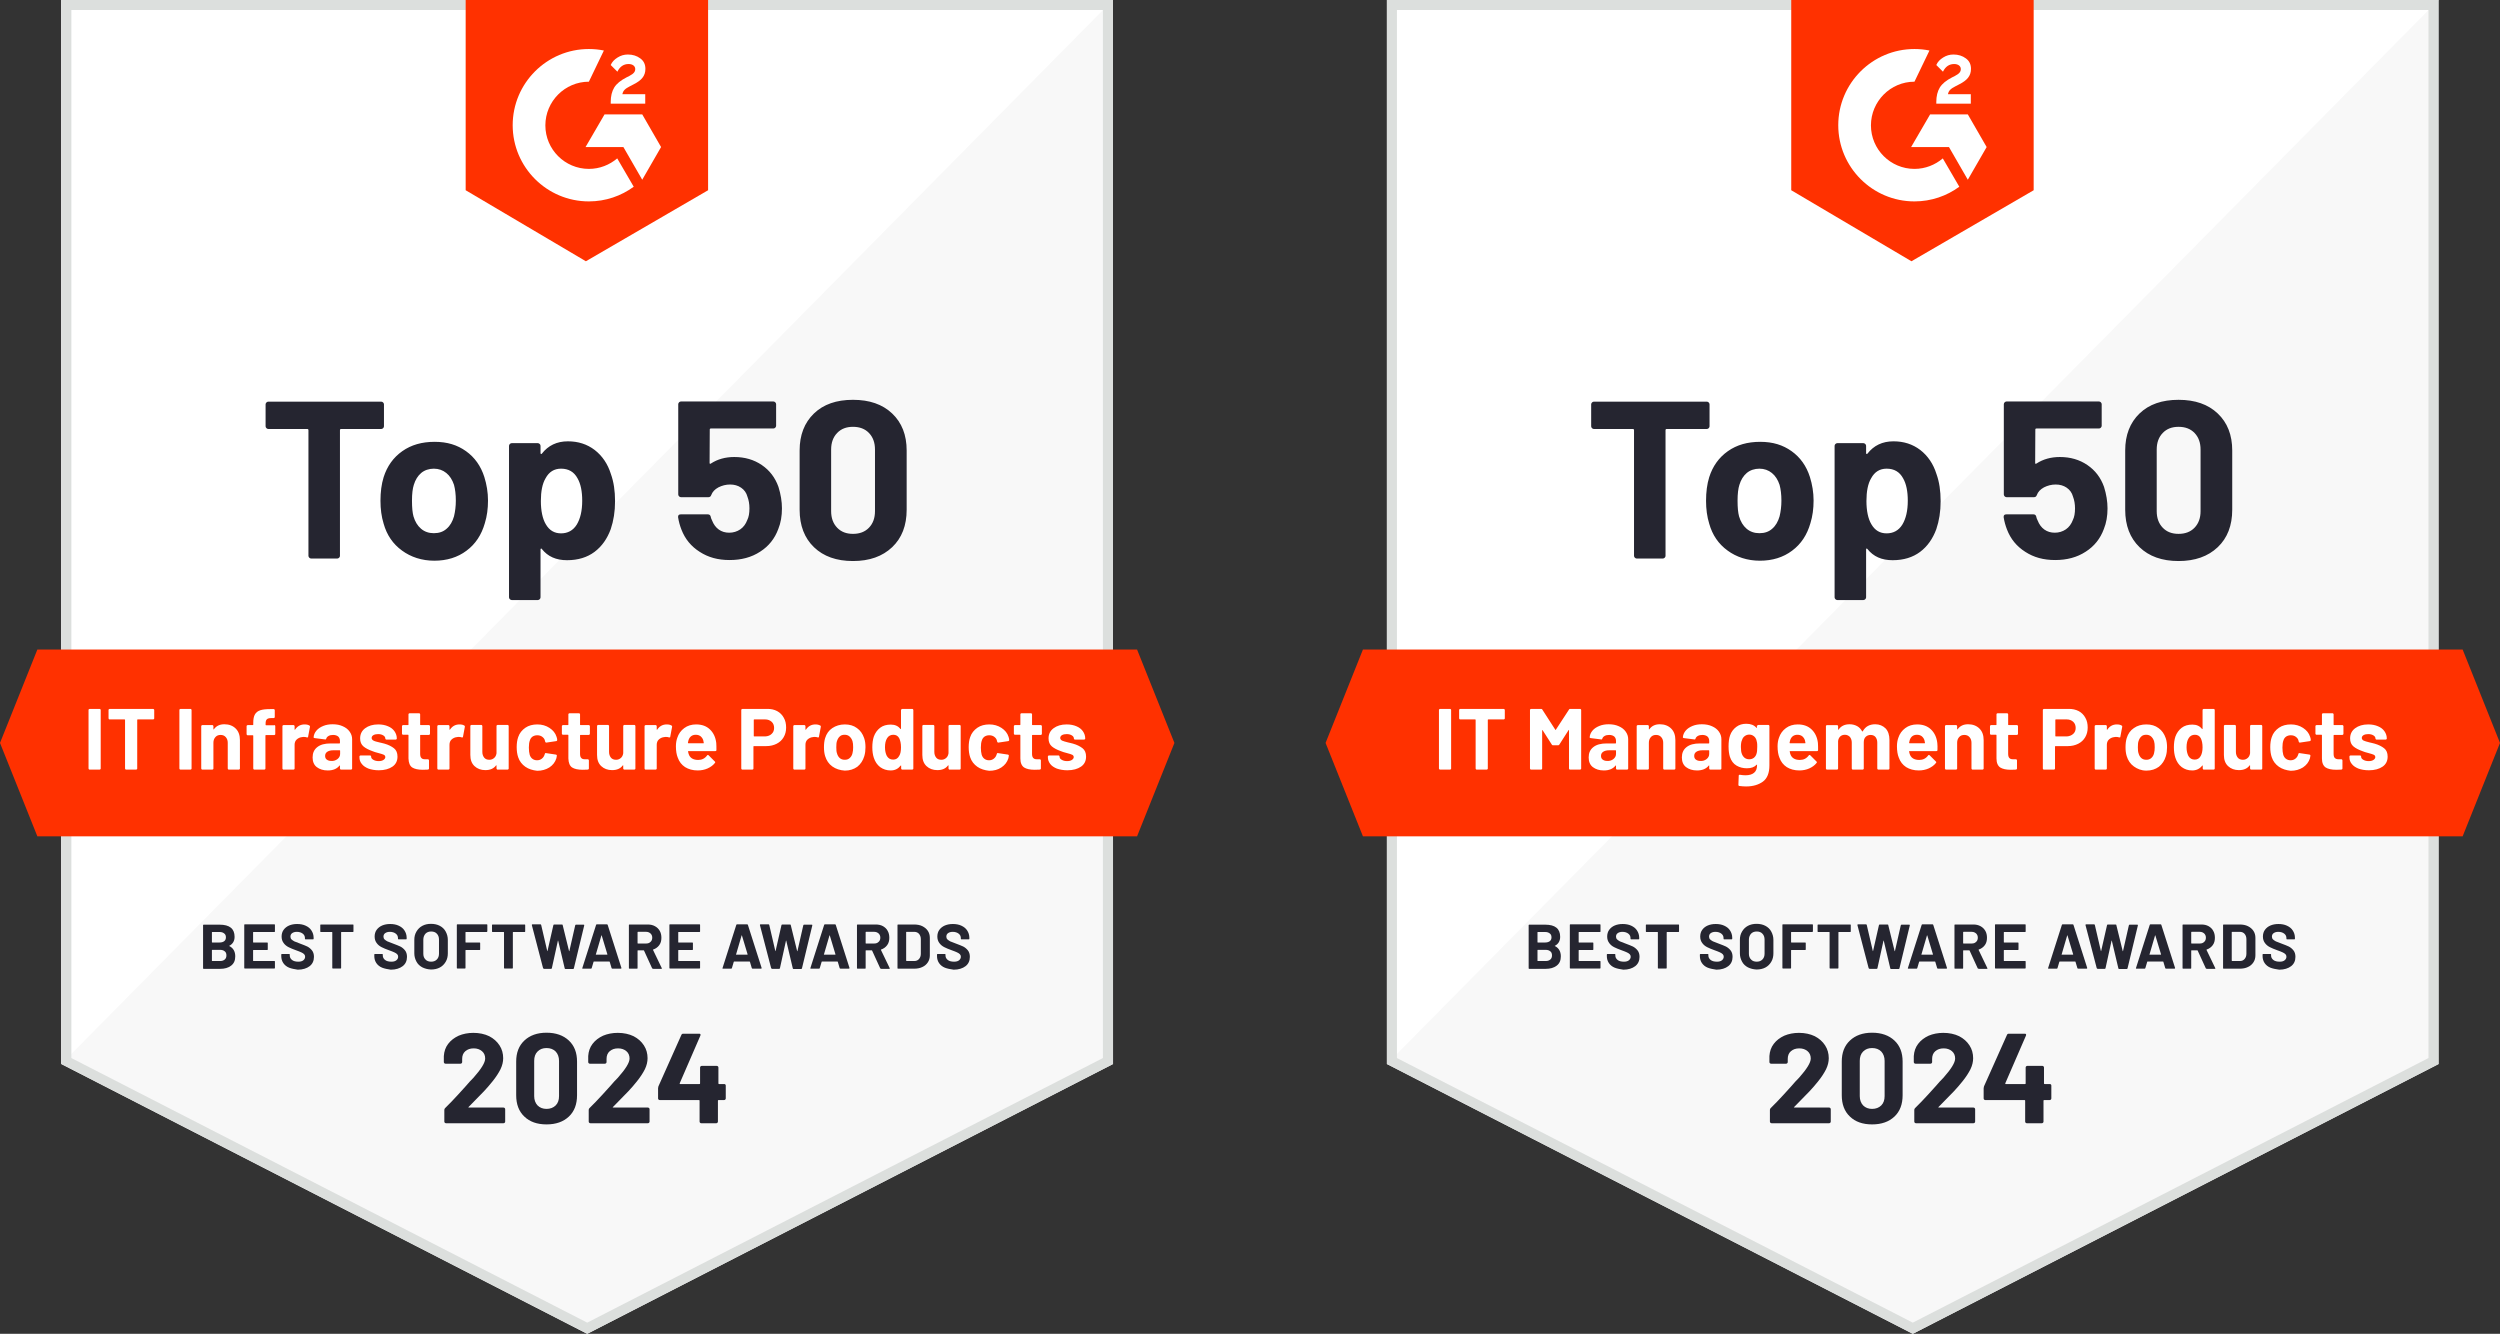 <?xml version="1.0" encoding="UTF-8"?> <svg xmlns="http://www.w3.org/2000/svg" id="Layer_2" viewBox="0 0 1499.46 800"><rect x="0" y="0" width="1499.46" height="800" fill="#333333" stroke="none"/><defs><style>.cls-1{isolation:isolate;}.cls-2{fill:#f8f8f8;}.cls-2,.cls-3,.cls-4,.cls-5,.cls-6{stroke-width:0px;}.cls-3{fill:#252530;}.cls-4{fill:#dcdfdd;}.cls-5{fill:#fff;}.cls-6{fill:#ff3100;}</style></defs><g id="Layer_1-2"><path class="cls-2" d="M1462.56,638.2l-315.3,161.8-315.4-161.8V0h630.7v638.2Z"></path><path class="cls-5" d="M831.86,0v638.2L1462.56,0h-630.7Z"></path><path class="cls-4" d="M1456.56,6v628.6l-309.3,158.7-309.4-158.7V6h618.7M1462.56,0h-630.7v638.2l315.4,161.8,315.4-161.8-.1-638.2Z"></path><path class="cls-6" d="M1219.76,114.1l-73.3,42.6-72.1-42.6V0h145.4v114.1Z"></path><path class="cls-5" d="M1182.06,56.5h-13.7c.4-2.2,1.7-3.3,4.4-4.7l2.5-1.3c4.5-2.3,6.9-4.9,6.9-9.2,0-2.7-1-4.8-3.1-6.3-2-1.5-4.5-2.3-7.4-2.3-2.3,0-4.3.6-6.2,1.8-1.9,1.2-3.3,2.6-4.1,4.5l4,4c1.5-3.1,3.8-4.6,6.7-4.6,2.5,0,4,1.3,4,3,0,1.5-.7,2.7-3.6,4.2l-1.6.8c-3.5,1.8-6,3.8-7.4,6.1s-2.1,5.2-2.1,8.7v1h20.7v-5.7h0ZM1180.26,68.6h-22.6l-11.4,19.6h22.7l11.3,19.6,11.3-19.6-11.3-19.6Z"></path><path class="cls-5" d="M1148.26,101.3c-14.4,0-26.1-11.7-26.1-26.1s11.7-26.2,26.1-26.2l9-18.7c-2.9-.6-5.9-.9-9-.9-25.2,0-45.7,20.5-45.7,45.7s20.5,45.7,45.7,45.7c10.1,0,19.4-3.3,26.9-8.8l-9.9-17c-4.6,3.9-10.5,6.3-17,6.3Z"></path><path class="cls-6" d="M1477.06,501.6h-659.6l-22.4-56,22.4-56h659.6l22.4,56-22.4,56Z"></path><g class="cls-1"><path class="cls-3" d="M1024.86,241.4c.3.3.5.7.5,1.1v13.2c0,.4-.2.8-.5,1.1s-.7.5-1.1.5h-24.1c-.4,0-.7.2-.7.7v75.4c0,.5-.2.8-.5,1.1-.3.3-.7.5-1.1.5h-15.7c-.4,0-.8-.2-1.1-.5s-.5-.7-.5-1.1v-75.4c0-.4-.2-.7-.7-.7h-23.4c-.4,0-.8-.2-1.1-.5s-.5-.7-.5-1.1v-13.2c0-.4.2-.8.5-1.1s.7-.5,1.1-.5h67.8c.4,0,.8.2,1.1.5h0Z"></path></g><g class="cls-1"><path class="cls-3" d="M1036.16,330.2c-5.4-3.9-9.1-9.3-11-16.1-1.3-4.2-1.9-8.8-1.9-13.7,0-5.3.6-10,1.9-14.2,2.1-6.6,5.8-11.8,11.2-15.6,5.4-3.8,11.8-5.6,19.4-5.6s13.6,1.9,18.8,5.6c5.2,3.7,8.9,8.9,11,15.5,1.4,4.5,2.2,9.2,2.2,14.1s-.6,9.4-1.9,13.6c-2,7-5.6,12.5-11,16.5-5.3,4-11.8,6-19.3,6s-14.1-2.2-19.4-6.1h0ZM1062.96,317.1c2.1-1.8,3.5-4.3,4.4-7.4.7-2.9,1.1-6,1.1-9.4,0-3.8-.4-6.9-1.1-9.5-1-3-2.5-5.4-4.6-7.1s-4.6-2.6-7.5-2.6-5.6.9-7.6,2.6-3.5,4.1-4.4,7.1c-.7,2.2-1.1,5.3-1.1,9.5s.3,7.2.9,9.4c.9,3.1,2.4,5.6,4.5,7.4s4.7,2.7,7.7,2.7c3.2,0,5.7-.9,7.7-2.7ZM1163.96,300.6c0,6.2-.9,11.8-2.6,16.8-2.1,5.7-5.3,10.3-9.7,13.6s-9.9,5-16.5,5-11.5-2.2-15.1-6.7c-.2-.3-.4-.4-.5-.3-.2.1-.3.3-.3.5v28.8c0,.4-.2.8-.5,1.1-.3.3-.7.5-1.1.5h-15.7c-.4,0-.8-.2-1.1-.5-.3-.3-.5-.7-.5-1.1v-90.9c0-.4.2-.8.5-1.1.3-.3.7-.5,1.1-.5h15.7c.4,0,.8.2,1.1.5.3.3.5.7.5,1.1v4.4c0,.3.1.4.3.5.2,0,.4,0,.5-.2,3.8-4.9,9-7.4,15.6-7.4,6.2,0,11.5,1.7,16.1,5.2,4.5,3.5,7.8,8.3,9.7,14.4,1.7,4.7,2.5,10.1,2.5,16.3h0ZM1144.26,300.3c0-5.6-.9-10.1-2.8-13.4-2.1-3.9-5.4-5.8-9.9-5.8-4.1,0-7.2,1.9-9.3,5.8-1.9,3.2-2.8,7.8-2.8,13.6s1,10.7,3,14c2.1,3.6,5.1,5.4,9.1,5.4s7.2-1.7,9.4-5.2c2.2-3.6,3.3-8.4,3.3-14.4h0ZM1264.06,304.9c0,4.6-.7,8.7-2.2,12.4-2.1,5.7-5.7,10.3-10.9,13.6-5.2,3.4-11.3,5-18.3,5s-12.8-1.6-17.9-4.9c-5.2-3.3-8.8-7.7-11-13.4-.9-2.3-1.6-4.8-2-7.4v-.2c0-1,.5-1.5,1.6-1.5h16.3c.9,0,1.5.5,1.7,1.5.1.5.2,1,.4,1.3.2.4.3.7.4.9.9,2.3,2.2,4.1,4,5.4s3.9,1.9,6.3,1.9,4.7-.7,6.6-2,3.3-3.2,4.2-5.6c.9-1.8,1.3-4.1,1.3-7,0-2.6-.4-4.9-1.2-7-.6-2.3-1.9-4.1-3.8-5.4s-4.1-1.9-6.6-1.9-4.8.6-7,1.7c-2.2,1.2-3.6,2.7-4.3,4.6-.3.9-.9,1.3-1.7,1.3h-16.5c-.4,0-.8-.2-1.1-.5-.3-.3-.5-.7-.5-1.1v-54.2c0-.4.2-.8.5-1.1s.7-.5,1.1-.5h55.5c.4,0,.8.2,1.1.5.3.3.5.7.5,1.1v13c0,.4-.2.8-.5,1.1s-.7.5-1.1.5h-37.5c-.5,0-.7.2-.7.7l-.1,19.9c0,.6.3.8.8.4,4-2.6,8.7-3.9,14-3.9,6.3,0,11.8,1.6,16.5,4.8,4.7,3.2,8,7.5,10,13.1,1.4,4.5,2.1,8.8,2.1,12.9h0ZM1283.26,328.2c-5.7-5.5-8.6-13-8.6-22.5v-35.5c0-9.3,2.9-16.7,8.6-22.2s13.5-8.2,23.4-8.2,17.7,2.7,23.5,8.2c5.8,5.5,8.7,12.9,8.7,22.2v35.5c0,9.5-2.9,17-8.7,22.5s-13.6,8.3-23.5,8.3-17.7-2.8-23.4-8.3h0ZM1316.26,316.5c2.4-2.5,3.6-5.8,3.6-9.9v-37c0-4.1-1.2-7.4-3.6-9.9-2.4-2.5-5.6-3.7-9.6-3.7s-7.1,1.2-9.5,3.7-3.6,5.8-3.6,9.9v37c0,4.1,1.2,7.4,3.6,9.9s5.5,3.7,9.5,3.7,7.2-1.2,9.6-3.7Z"></path></g><g class="cls-1"><path class="cls-3" d="M932.56,567.4c2.4,1.2,3.6,3.3,3.6,6.2,0,2.5-.8,4.3-2.5,5.6s-3.9,1.9-6.6,1.9h-9.8c-.1,0-.2,0-.3-.1-.1-.1-.1-.2-.1-.3v-25.7c0-.1,0-.2.1-.3s.2-.1.3-.1h9.5c6,0,9,2.4,9,7.3,0,2.5-1.1,4.3-3.2,5.4-.1-.1-.1,0,0,.1ZM922.16,559.2v5.9c0,.1.1.2.2.2h4.4c1.2,0,2.1-.3,2.8-.8.7-.6,1-1.3,1-2.3s-.3-1.8-1-2.3c-.7-.6-1.6-.9-2.8-.9h-4.4c-.1,0-.2.1-.2.2h0ZM929.86,575.5c.7-.6,1-1.4,1-2.5,0-1-.3-1.9-1-2.4-.7-.6-1.6-.9-2.8-.9h-4.7c-.1,0-.2.1-.2.2v6.3c0,.1.1.2.2.2h4.8c1.1,0,2-.3,2.7-.9h0ZM959.86,558.9c-.1.1-.2.1-.3.1h-12.5c-.1,0-.2.1-.2.2v5.9c0,.1.1.2.2.2h8.2c.1,0,.2,0,.3.1s.1.2.1.3v3.7c0,.1,0,.2-.1.3s-.2.1-.3.1h-8.2c-.1,0-.2.1-.2.2v6.2c0,.1.1.2.2.2h12.5c.1,0,.2,0,.3.1s.1.2.1.3v3.7c0,.1,0,.2-.1.3s-.2.1-.3.1h-17.6c-.1,0-.2,0-.3-.1s-.1-.2-.1-.3v-25.7c0-.1,0-.2.1-.3s.2-.1.3-.1h17.6c.1,0,.2,0,.3.1s.1.2.1.3v3.7c0,.2,0,.3-.1.4Z"></path></g><g class="cls-1"><path class="cls-3" d="M968.46,580.4c-1.5-.6-2.7-1.6-3.5-2.8s-1.2-2.6-1.2-4.2v-.8c0-.1,0-.2.1-.3s.2-.1.3-.1h4.3c.1,0,.2,0,.3.1s.1.2.1.3v.6c0,1,.5,1.9,1.4,2.6.9.7,2.2,1,3.8,1,1.3,0,2.3-.3,3-.9s1-1.3,1-2.1c0-.6-.2-1.1-.6-1.5-.4-.4-1-.8-1.7-1.1s-1.8-.8-3.3-1.3c-1.7-.6-3.1-1.2-4.3-1.8s-2.2-1.4-3-2.5-1.2-2.3-1.2-3.9c0-1.5.4-2.9,1.2-4s1.9-2,3.3-2.6c1.4-.6,3-.9,4.8-.9,1.9,0,3.6.3,5.1,1s2.7,1.6,3.5,2.9c.8,1.2,1.3,2.7,1.3,4.3v.6c0,.1,0,.2-.1.3s-.2.1-.3.1h-4.4c-.1,0-.2,0-.3-.1s-.1-.2-.1-.3v-.3c0-1.1-.4-2-1.3-2.7-.9-.7-2.1-1.1-3.6-1.1-1.2,0-2.1.3-2.8.8s-1,1.2-1,2.1c0,.6.2,1.2.6,1.6.4.4,1,.8,1.7,1.2.8.3,2,.8,3.6,1.4,1.8.7,3.2,1.2,4.2,1.7s2,1.3,2.8,2.3,1.2,2.3,1.2,3.9c0,2.4-.9,4.3-2.6,5.6s-4.1,2.1-7.1,2.1c-1.9-.3-3.7-.6-5.2-1.2h0Z"></path></g><g class="cls-1"><path class="cls-3" d="M1006.96,554.6c.1.1.1.2.1.3v3.7c0,.1,0,.2-.1.3s-.2.1-.3.1h-6.8c-.1,0-.2.1-.2.2v21.3c0,.1,0,.2-.1.3s-.2.1-.3.1h-4.5c-.1,0-.2,0-.3-.1s-.1-.2-.1-.3v-21.3c0-.1-.1-.2-.2-.2h-6.6c-.1,0-.2,0-.3-.1s-.1-.2-.1-.3v-3.7c0-.1,0-.2.1-.3s.2-.1.3-.1h19.2c0-.1.1,0,.2.1ZM1024.26,580.4c-1.5-.6-2.7-1.6-3.5-2.8s-1.2-2.6-1.2-4.2v-.8c0-.1,0-.2.1-.3s.2-.1.3-.1h4.3c.1,0,.2,0,.3.1s.1.2.1.3v.6c0,1,.5,1.9,1.4,2.6.9.7,2.2,1,3.8,1,1.3,0,2.3-.3,3-.9s1-1.3,1-2.1c0-.6-.2-1.1-.6-1.5-.4-.4-1-.8-1.7-1.1s-1.8-.8-3.3-1.3c-1.7-.6-3.1-1.2-4.3-1.8s-2.2-1.4-3-2.5-1.2-2.3-1.2-3.9c0-1.5.4-2.9,1.2-4s1.9-2,3.3-2.6c1.4-.6,3-.9,4.8-.9,1.9,0,3.6.3,5.1,1s2.7,1.6,3.5,2.9c.8,1.2,1.3,2.7,1.3,4.3v.6c0,.1,0,.2-.1.3s-.2.1-.3.1h-4.4c-.1,0-.2,0-.3-.1s-.1-.2-.1-.3v-.3c0-1.1-.4-2-1.3-2.7-.9-.7-2.1-1.1-3.6-1.1-1.2,0-2.1.3-2.8.8s-1,1.2-1,2.1c0,.6.2,1.2.6,1.6.4.4,1,.8,1.7,1.2.8.3,2,.8,3.6,1.4,1.8.7,3.2,1.2,4.2,1.7s2,1.3,2.8,2.3,1.2,2.3,1.2,3.9c0,2.4-.9,4.3-2.6,5.6s-4.1,2.1-7.1,2.1c-1.9-.3-3.7-.6-5.2-1.2h0ZM1048.36,580.2c-1.5-.8-2.7-1.9-3.5-3.4s-1.3-3.1-1.3-5v-8.1c0-1.9.4-3.5,1.3-5s2-2.6,3.5-3.4c1.5-.8,3.2-1.2,5.2-1.2s3.8.4,5.3,1.2,2.7,1.9,3.5,3.4,1.3,3.1,1.3,5v8.1c0,1.9-.4,3.6-1.3,5.1s-2,2.6-3.5,3.4c-1.5.8-3.3,1.2-5.3,1.2-1.9-.1-3.6-.5-5.2-1.3h0ZM1057.06,575.5c.9-.9,1.3-2.1,1.3-3.5v-8.4c0-1.5-.4-2.7-1.3-3.6-.8-.9-2-1.3-3.4-1.3s-2.5.4-3.4,1.3c-.8.9-1.3,2.1-1.3,3.6v8.4c0,1.5.4,2.6,1.3,3.5.8.9,2,1.3,3.4,1.3s2.5-.4,3.4-1.3ZM1087.16,558.9c-.1.1-.2.1-.3.1h-12.4c-.1,0-.2.1-.2.2v5.9c0,.1.1.2.2.2h8.2c.1,0,.2,0,.3.1.1.1.1.2.1.3v3.7c0,.1,0,.2-.1.3s-.2.1-.3.1h-8.2c-.1,0-.2.1-.2.2v10.5c0,.1,0,.2-.1.3s-.2.1-.3.1h-4.4c-.1,0-.2,0-.3-.1-.1-.1-.1-.2-.1-.3v-25.7c0-.1,0-.2.1-.3s.2-.1.3-.1h17.5c.1,0,.2,0,.3.1.1.1.1.2.1.3v3.7c0,.2-.1.3-.2.4ZM1109.96,554.6c.1.1.1.2.1.3v3.7c0,.1,0,.2-.1.3s-.2.1-.3.1h-6.8c-.1,0-.2.1-.2.2v21.3c0,.1,0,.2-.1.3s-.2.1-.3.1h-4.5c-.1,0-.2,0-.3-.1-.1-.1-.1-.2-.1-.3v-21.3c0-.1-.1-.2-.2-.2h-6.6c-.1,0-.2,0-.3-.1-.1-.1-.1-.2-.1-.3v-3.7c0-.1,0-.2.1-.3s.2-.1.3-.1h19.2c0-.1.2,0,.2.1Z"></path></g><g class="cls-1"><path class="cls-3" d="M1120.76,580.6l-6.7-25.7v-.2c0-.2.1-.3.4-.3h4.7c.3,0,.4.1.5.4l3.6,15.5c0,.1.1.2.1.2,0,0,.1-.1.1-.2l3.5-15.4c.1-.3.2-.4.5-.4h4.6c.3,0,.5.1.5.4l3.8,15.5c0,.1.1.1.1.1q.1,0,.1-.1l3.5-15.4c.1-.3.2-.4.5-.4h4.5c.4,0,.5.2.4.5l-6.2,25.7c-.1.3-.3.4-.5.4h-4.5c-.3,0-.4-.1-.5-.4l-3.9-16.5c0-.1-.1-.2-.1-.2-.1,0-.1.1-.1.2l-3.6,16.4c-.1.3-.2.4-.5.4h-4.2c-.3-.1-.5-.2-.6-.5h0Z"></path></g><g class="cls-1"><path class="cls-3" d="M1161.86,580.6l-1.1-3.7c-.1-.1-.1-.2-.2-.2h-9.3c-.1,0-.1.1-.2.2l-1.1,3.7c-.1.3-.2.4-.5.4h-4.8c-.2,0-.3,0-.3-.1-.1-.1-.1-.2,0-.4l8.2-25.7c.1-.3.2-.4.5-.4h6c.3,0,.4.1.5.4l8.2,25.7v.2c0,.2-.1.3-.4.3h-4.8c-.5,0-.6-.1-.7-.4h0ZM1152.46,572.6h6.7c.2,0,.2-.1.2-.2l-3.4-11.3c0-.1-.1-.1-.1-.1-.1,0-.1.1-.1.1l-3.3,11.3c-.1.1-.1.2,0,.2h0ZM1186.16,580.7l-4.8-10.5c-.1-.1-.1-.2-.2-.2h-3.5c-.1,0-.2.1-.2.2v10.4c0,.1,0,.2-.1.3s-.2.1-.3.1h-4.4c-.1,0-.2,0-.3-.1-.1-.1-.1-.2-.1-.3v-25.7c0-.1,0-.2.1-.3s.2-.1.3-.1h10.9c1.6,0,3,.3,4.3,1s2.2,1.6,2.9,2.8c.7,1.2,1,2.6,1,4.2,0,1.7-.4,3.2-1.3,4.4s-2.1,2.1-3.6,2.6c-.1.1-.2.1-.1.3l5.2,10.8c.1.1.1.2.1.2,0,.2-.1.3-.4.3h-4.7c-.6-.1-.7-.2-.8-.4ZM1177.46,559.2v6.5c0,.1.1.2.2.2h5c1.1,0,1.9-.3,2.6-1,.7-.6,1-1.5,1-2.5s-.3-1.8-1-2.5c-.7-.6-1.5-1-2.6-1h-5c-.2.1-.2.2-.2.3ZM1214.86,558.9c-.1.1-.2.1-.3.1h-12.5c-.1,0-.2.1-.2.2v5.9c0,.1.1.2.2.2h8.2c.1,0,.2,0,.3.1.1.1.1.2.1.3v3.7c0,.1,0,.2-.1.3s-.2.1-.3.1h-8.2c-.1,0-.2.1-.2.2v6.2c0,.1.1.2.2.2h12.5c.1,0,.2,0,.3.1.1.1.1.2.1.3v3.7c0,.1,0,.2-.1.3s-.2.1-.3.1h-17.6c-.1,0-.2,0-.3-.1-.1-.1-.1-.2-.1-.3v-25.7c0-.1,0-.2.1-.3s.2-.1.3-.1h17.6c.1,0,.2,0,.3.1.1.1.1.2.1.3v3.7c0,.2,0,.3-.1.4Z"></path></g><g class="cls-1"><path class="cls-3" d="M1245.96,580.6l-1.1-3.7c-.1-.1-.1-.2-.2-.2h-9.3c-.1,0-.1.1-.2.2l-1.1,3.7c-.1.3-.2.4-.5.4h-4.8c-.2,0-.3,0-.3-.1-.1-.1-.1-.2,0-.4l8.2-25.7c.1-.3.2-.4.5-.4h6c.3,0,.4.1.5.4l8.2,25.7v.2c0,.2-.1.3-.4.3h-4.8c-.5,0-.6-.1-.7-.4h0ZM1236.56,572.6h6.7c.2,0,.2-.1.2-.2l-3.4-11.3c0-.1-.1-.1-.1-.1-.1,0-.1.1-.1.1l-3.3,11.3c-.1.1-.1.2,0,.2h0Z"></path></g><g class="cls-1"><path class="cls-3" d="M1257.56,580.6l-6.7-25.7v-.2c0-.2.1-.3.4-.3h4.7c.3,0,.4.1.5.4l3.6,15.5c0,.1.1.2.1.2,0,0,.1-.1.1-.2l3.5-15.4c.1-.3.2-.4.5-.4h4.6c.3,0,.5.1.5.4l3.8,15.5c0,.1.1.1.1.1q.1,0,.1-.1l3.5-15.4c.1-.3.2-.4.5-.4h4.5c.4,0,.5.2.4.5l-6.2,25.7c-.1.3-.3.4-.5.4h-4.5c-.3,0-.4-.1-.5-.4l-3.9-16.5c0-.1-.1-.2-.1-.2-.1,0-.1.1-.1.2l-3.6,16.4c-.1.3-.2.4-.5.4h-4.2c-.3-.1-.5-.2-.6-.5h0Z"></path></g><g class="cls-1"><path class="cls-3" d="M1298.66,580.6l-1.1-3.7c-.1-.1-.1-.2-.2-.2h-9.3c-.1,0-.1.1-.2.2l-1.1,3.7c-.1.3-.2.4-.5.4h-4.8c-.2,0-.3,0-.3-.1-.1-.1-.1-.2,0-.4l8.2-25.7c.1-.3.2-.4.5-.4h6c.3,0,.4.1.5.4l8.2,25.7v.2c0,.2-.1.3-.4.3h-4.8c-.5,0-.6-.1-.7-.4h0ZM1289.26,572.6h6.7c.2,0,.2-.1.2-.2l-3.4-11.3c0-.1-.1-.1-.1-.1-.1,0-.1.1-.1.1l-3.3,11.3c-.1.1-.1.2,0,.2h0ZM1322.96,580.7l-4.8-10.5c-.1-.1-.1-.2-.2-.2h-3.5c-.1,0-.2.1-.2.2v10.4c0,.1,0,.2-.1.3s-.2.1-.3.1h-4.4c-.1,0-.2,0-.3-.1s-.1-.2-.1-.3v-25.7c0-.1,0-.2.1-.3s.2-.1.3-.1h10.9c1.6,0,3,.3,4.3,1,1.2.7,2.2,1.6,2.8,2.8.7,1.2,1,2.6,1,4.2,0,1.7-.4,3.2-1.3,4.4s-2.1,2.1-3.6,2.6c-.1.1-.2.1-.1.3l5.2,10.8c.1.1.1.2.1.2,0,.2-.1.3-.4.3h-4.7c-.5-.1-.6-.2-.7-.4ZM1314.26,559.2v6.5c0,.1.1.2.2.2h5c1.1,0,1.9-.3,2.6-1,.7-.6,1-1.5,1-2.5s-.3-1.8-1-2.5c-.7-.6-1.5-1-2.6-1h-5c-.2.1-.2.2-.2.3ZM1333.46,580.9c-.1-.1-.1-.2-.1-.3v-25.7c0-.1,0-.2.1-.3s.2-.1.3-.1h9.5c1.9,0,3.6.3,5,1s2.5,1.6,3.3,2.8,1.2,2.6,1.2,4.2v10.5c0,1.6-.4,3-1.2,4.2s-1.9,2.2-3.3,2.8c-1.4.7-3.1,1-5,1h-9.5c-.1,0-.2,0-.3-.1ZM1338.86,576.4h4.6c1.2,0,2.1-.4,2.8-1.2s1.1-1.8,1.1-3.2v-8.7c0-1.3-.4-2.4-1.1-3.2-.7-.8-1.7-1.2-2.9-1.2h-4.6c-.1,0-.2.1-.2.2v17c.1.3.2.3.3.3h0ZM1361.76,580.4c-1.5-.6-2.7-1.6-3.5-2.8s-1.2-2.6-1.2-4.2v-.8c0-.1,0-.2.1-.3s.2-.1.3-.1h4.3c.1,0,.2,0,.3.1s.1.2.1.3v.6c0,1,.5,1.9,1.4,2.6s2.2,1,3.8,1c1.3,0,2.3-.3,3-.9.7-.6,1-1.3,1-2.1,0-.6-.2-1.1-.6-1.5-.4-.4-1-.8-1.7-1.1s-1.8-.8-3.3-1.3c-1.7-.6-3.1-1.2-4.3-1.8s-2.2-1.4-3-2.5-1.2-2.3-1.2-3.9c0-1.5.4-2.9,1.2-4s1.9-2,3.3-2.6c1.4-.6,3-.9,4.8-.9,1.9,0,3.6.3,5.1,1s2.7,1.6,3.5,2.9c.8,1.2,1.3,2.7,1.3,4.3v.6c0,.1,0,.2-.1.3s-.2.1-.3.1h-4.3c-.1,0-.2,0-.3-.1s-.1-.2-.1-.3v-.3c0-1.1-.4-2-1.3-2.7-.9-.7-2.1-1.1-3.6-1.1-1.2,0-2.1.3-2.8.8s-1,1.2-1,2.1c0,.6.2,1.2.6,1.6s1,.8,1.7,1.2c.8.3,2,.8,3.6,1.4,1.8.7,3.2,1.2,4.2,1.7s2,1.3,2.8,2.3,1.2,2.3,1.2,3.9c0,2.4-.9,4.3-2.6,5.6s-4.1,2.1-7.1,2.1c-2-.3-3.8-.6-5.3-1.2h0Z"></path></g><g class="cls-1"><path class="cls-5" d="M863.26,461.4c-.1-.1-.2-.3-.2-.4v-35.2c0-.2.1-.3.2-.4s.3-.2.4-.2h6.1c.2,0,.3.1.4.2s.2.3.2.4v35.2c0,.2-.1.3-.2.4s-.3.2-.4.2h-6.1c-.1,0-.3-.1-.4-.2ZM902.36,425.4c.1.1.2.3.2.4v5.1c0,.2-.1.3-.2.4s-.3.2-.4.2h-9.3c-.2,0-.3.1-.3.3v29.2c0,.2-.1.3-.2.4s-.3.2-.4.2h-6.1c-.2,0-.3-.1-.4-.2s-.2-.3-.2-.4v-29.2c0-.2-.1-.3-.3-.3h-9c-.2,0-.3-.1-.4-.2s-.2-.3-.2-.4v-5.1c0-.2.1-.3.2-.4s.3-.2.4-.2h26.2c.1,0,.2.1.4.2ZM941.66,425.2h6.1c.2,0,.3.1.4.2.1.1.2.3.2.4v35.2c0,.2-.1.3-.2.4-.1.1-.3.2-.4.2h-6.1c-.2,0-.3-.1-.4-.2-.1-.1-.2-.3-.2-.4v-23c0-.1,0-.2-.1-.2s-.1.1-.2.2l-5.5,8.6c-.2.3-.4.4-.7.4h-3.1c-.3,0-.6-.1-.7-.4l-5.5-8.6q-.1-.1-.2-.1c-.1,0-.1.1-.1.2v22.9c0,.2-.1.3-.2.4-.1.1-.3.2-.4.2h-6.1c-.2,0-.3-.1-.4-.2s-.2-.3-.2-.4v-35.2c0-.2.1-.3.2-.4s.3-.2.4-.2h6.1c.3,0,.6.1.7.4l7.8,12.1c.1.2.2.2.3,0l7.9-12.1c.1-.3.3-.4.6-.4h0ZM970.96,435.6c1.8.8,3.1,1.8,4.1,3.2,1,1.4,1.5,2.9,1.5,4.5v17.7c0,.2-.1.3-.2.4-.1.1-.3.2-.4.2h-6.1c-.2,0-.3-.1-.4-.2-.1-.1-.2-.3-.2-.4v-1.7c0-.1,0-.2-.1-.2s-.1,0-.2.1c-1.5,1.9-3.8,2.9-7,2.9-2.7,0-4.9-.7-6.6-2s-2.5-3.3-2.5-5.8c0-2.7.9-4.7,2.8-6.2s4.5-2.2,8-2.2h5.3c.2,0,.3-.1.3-.3v-1.1c0-1.1-.3-2-1-2.7-.7-.6-1.7-1-3.1-1-1.1,0-2,.2-2.7.6s-1.2.9-1.4,1.6c-.1.4-.3.6-.7.5l-6.3-.8c-.4-.1-.6-.2-.6-.5.1-1.5.7-2.8,1.7-4s2.4-2.1,4.1-2.8c1.7-.7,3.6-1,5.6-1,2.3,0,4.4.4,6.1,1.2h0ZM967.66,455.3c1-.8,1.6-1.8,1.6-3.1v-1.9c0-.2-.1-.3-.3-.3h-3.7c-1.6,0-2.8.3-3.7.9s-1.3,1.4-1.3,2.5c0,.9.3,1.7,1,2.2s1.5.8,2.7.8c1.4.1,2.7-.3,3.7-1.1ZM1002.36,437c1.7,1.7,2.5,4,2.5,6.9v17.1c0,.2-.1.3-.2.4-.1.1-.3.2-.4.2h-6.1c-.2,0-.3-.1-.4-.2-.1-.1-.2-.3-.2-.4v-15.5c0-1.4-.4-2.5-1.2-3.4s-1.8-1.3-3.1-1.3-2.3.4-3.1,1.3-1.2,2-1.2,3.4v15.5c0,.2-.1.3-.2.4-.1.1-.3.2-.4.2h-6.1c-.2,0-.3-.1-.4-.2-.1-.1-.2-.3-.2-.4v-25.5c0-.2.1-.3.2-.4.1-.1.3-.2.4-.2h6.1c.2,0,.3.1.4.2.1.1.2.3.2.4v1.8c0,.1,0,.2.1.2s.1,0,.2-.1c1.4-2,3.5-3,6.3-3s5.1.9,6.8,2.6h0ZM1026.86,435.6c1.8.8,3.1,1.8,4.1,3.2,1,1.4,1.5,2.9,1.5,4.5v17.7c0,.2-.1.3-.2.4-.1.1-.3.2-.4.2h-6.1c-.2,0-.3-.1-.4-.2-.1-.1-.2-.3-.2-.4v-1.7c0-.1,0-.2-.1-.2s-.1,0-.2.1c-1.5,1.9-3.8,2.9-7,2.9-2.7,0-4.9-.7-6.6-2s-2.5-3.3-2.5-5.8c0-2.7.9-4.7,2.8-6.2s4.5-2.2,8-2.2h5.3c.2,0,.3-.1.3-.3v-1.1c0-1.1-.3-2-1-2.7-.7-.6-1.7-1-3.1-1-1.1,0-2,.2-2.7.6s-1.2.9-1.4,1.6c-.1.4-.3.6-.7.5l-6.3-.8c-.4-.1-.6-.2-.6-.5.1-1.5.7-2.8,1.7-4s2.4-2.1,4.1-2.8c1.7-.7,3.6-1,5.6-1,2.3,0,4.4.4,6.1,1.2h0ZM1023.56,455.3c1-.8,1.6-1.8,1.6-3.1v-1.9c0-.2-.1-.3-.3-.3h-3.7c-1.6,0-2.8.3-3.7.9s-1.3,1.4-1.3,2.5c0,.9.3,1.7,1,2.2s1.5.8,2.7.8c1.4.1,2.7-.3,3.7-1.1ZM1054.16,435c.1-.1.3-.2.4-.2h6.1c.2,0,.3.1.4.2s.2.3.2.4v23.7c0,4.5-1.3,7.8-3.9,9.7-2.6,1.9-6,2.9-10.1,2.9-1.2,0-2.6-.1-4.1-.3-.3,0-.5-.3-.5-.7l.2-5.4c0-.5.2-.6.7-.6,1.2.2,2.4.3,3.4.3,2.2,0,3.9-.5,5.1-1.5s1.8-2.5,1.8-4.7c0-.1,0-.2-.1-.2s-.1,0-.2.1c-1.3,1.4-3.2,2.1-5.8,2.1-2.3,0-4.3-.5-6.2-1.6s-3.2-2.9-4-5.3c-.5-1.6-.8-3.7-.8-6.2,0-2.7.3-4.9.9-6.6.7-2.1,2-3.8,3.7-5.1s3.7-1.9,6-1.9c2.7,0,4.7.8,6.1,2.4q.1.1.2.1c.1,0,.1-.1.1-.2v-1.2c.2.1.3,0,.4-.2h0ZM1053.96,448c0-1.1,0-1.9-.1-2.5s-.2-1.1-.4-1.7c-.3-.9-.8-1.7-1.6-2.3s-1.6-.9-2.7-.9c-1,0-1.9.3-2.7.9s-1.3,1.3-1.6,2.3c-.5,1-.7,2.4-.7,4.2,0,1.9.2,3.3.6,4.2.3.9.9,1.7,1.6,2.3.8.6,1.7.9,2.8.9s2-.3,2.8-.9c.7-.6,1.2-1.3,1.5-2.2.4-1.1.5-2.5.5-4.3ZM1090.46,449.9c0,.4-.3.6-.7.6h-16.1c-.2,0-.3.1-.2.3.1.7.3,1.4.6,2.1.9,1.9,2.7,2.9,5.5,2.9,2.2,0,4-.9,5.3-2.7.1-.2.3-.3.5-.3.1,0,.2.1.4.2l3.7,3.7c.2.2.3.3.3.5,0,.1-.1.2-.2.4-1.1,1.4-2.6,2.5-4.4,3.3s-3.8,1.2-5.9,1.2c-3,0-5.5-.7-7.6-2-2.1-1.4-3.5-3.2-4.4-5.7-.7-1.7-1.1-4-1.1-6.8,0-1.9.3-3.6.8-5,.8-2.5,2.2-4.4,4.2-5.9s4.4-2.2,7.1-2.2c3.5,0,6.2,1,8.3,3,2.1,2,3.4,4.7,3.8,8.1.1,1.2.1,2.7.1,4.3h0ZM1073.76,443.8c-.1.5-.3,1-.4,1.7,0,.2.1.3.3.3h9c.2,0,.3-.1.2-.3l-.3-1.5c-.3-1-.9-1.8-1.6-2.4-.8-.6-1.7-.9-2.9-.9-2.1,0-3.6,1.1-4.3,3.1h0ZM1130.96,436.9c1.5,1.6,2.3,3.9,2.3,6.9v17.2c0,.2-.1.3-.2.4s-.3.2-.4.2h-6.1c-.2,0-.3-.1-.4-.2s-.2-.3-.2-.4v-15.6c0-1.4-.4-2.5-1.1-3.4-.7-.8-1.7-1.2-2.9-1.2s-2.2.4-3,1.2c-.8.8-1.1,1.9-1.1,3.3v15.7c0,.2-.1.3-.2.4s-.3.2-.4.2h-6c-.2,0-.3-.1-.4-.2s-.2-.3-.2-.4v-15.6c0-1.4-.4-2.5-1.1-3.4-.8-.8-1.8-1.3-3-1.3-1.1,0-2,.3-2.8,1-.7.7-1.2,1.6-1.3,2.8v16.5c0,.2-.1.3-.2.4s-.3.2-.4.2h-6.1c-.2,0-.3-.1-.4-.2s-.2-.3-.2-.4v-25.5c0-.2.1-.3.2-.4s.3-.2.4-.2h6.1c.2,0,.3.1.4.2s.2.3.2.4v2c0,.1,0,.2.1.2s.1,0,.2-.1c1.4-2.1,3.6-3.2,6.6-3.2,1.7,0,3.2.4,4.5,1.1s2.3,1.8,3,3.1c.1.2.2.2.4,0,.8-1.4,1.8-2.5,3.1-3.2,1.3-.7,2.8-1,4.4-1,2.5,0,4.6.9,6.2,2.5h0ZM1162.06,449.9c0,.4-.3.6-.7.6h-16.1c-.2,0-.3.1-.2.3.1.7.3,1.4.6,2.1.9,1.9,2.7,2.9,5.5,2.9,2.2,0,4-.9,5.3-2.7.1-.2.3-.3.5-.3.1,0,.2.1.4.2l3.7,3.7c.2.2.3.3.3.5,0,.1-.1.2-.2.4-1.1,1.4-2.6,2.5-4.4,3.3s-3.8,1.2-5.9,1.2c-3,0-5.5-.7-7.6-2-2.1-1.4-3.5-3.2-4.4-5.7-.7-1.7-1.1-4-1.1-6.8,0-1.9.3-3.6.8-5,.8-2.5,2.2-4.4,4.2-5.9s4.4-2.2,7.1-2.2c3.5,0,6.2,1,8.3,3s3.4,4.7,3.8,8.1c.1,1.2.2,2.7.1,4.3h0ZM1145.46,443.8c-.1.5-.3,1-.4,1.7,0,.2.1.3.3.3h9c.2,0,.3-.1.2-.3l-.3-1.5c-.3-1-.9-1.8-1.6-2.4-.8-.6-1.7-.9-2.9-.9-2.2,0-3.6,1.1-4.3,3.1h0ZM1187.26,437c1.7,1.7,2.5,4,2.5,6.9v17.1c0,.2-.1.3-.2.4s-.3.2-.4.2h-6.1c-.2,0-.3-.1-.4-.2s-.2-.3-.2-.4v-15.5c0-1.4-.4-2.5-1.2-3.4-.8-.9-1.8-1.3-3.1-1.3s-2.3.4-3.1,1.3c-.8.9-1.2,2-1.2,3.4v15.5c0,.2-.1.3-.2.4s-.3.2-.4.2h-6.1c-.2,0-.3-.1-.4-.2s-.2-.3-.2-.4v-25.5c0-.2.1-.3.2-.4s.3-.2.4-.2h6.1c.2,0,.3.1.4.2s.2.3.2.4v1.8c0,.1,0,.2.1.2s.1,0,.2-.1c1.4-2,3.5-3,6.3-3s5.1.9,6.8,2.6h0ZM1210.16,440.6c-.1.1-.3.2-.4.2h-5c-.2,0-.3.1-.3.3v11c0,1.1.2,2,.7,2.5.5.6,1.2.8,2.3.8h1.7c.2,0,.3.1.4.2s.2.3.2.4v4.9c0,.4-.2.6-.6.7-1.5.1-2.5.1-3.1.1-2.9,0-5-.5-6.4-1.4-1.4-1-2.2-2.7-2.2-5.4v-13.9c0-.2-.1-.3-.3-.3h-3c-.2,0-.3-.1-.4-.2s-.2-.3-.2-.4v-4.6c0-.2.1-.3.2-.4s.3-.2.4-.2h3c.2,0,.3-.1.3-.3v-6.2c0-.2.1-.3.2-.4s.3-.2.4-.2h5.8c.2,0,.3.1.4.2s.2.3.2.4v6.2c0,.2.1.3.3.3h5c.2,0,.3.1.4.2s.2.3.2.4v4.6c0,.2,0,.3-.2.5ZM1246.76,426.5c1.7.9,3.1,2.3,4,4,1,1.7,1.4,3.7,1.4,5.9s-.5,4.1-1.5,5.8c-1,1.7-2.4,3-4.2,3.9-1.8.9-3.8,1.4-6.2,1.4h-7.4c-.2,0-.3.1-.3.3v13.2c0,.2-.1.3-.2.4s-.3.2-.4.2h-6.1c-.2,0-.3-.1-.4-.2s-.2-.3-.2-.4v-35.2c0-.2.1-.3.2-.4s.3-.2.4-.2h14.7c2.4-.1,4.4.4,6.2,1.3h0ZM1243.46,440.2c1-.9,1.5-2.1,1.5-3.6s-.5-2.8-1.5-3.7c-1-.9-2.3-1.4-3.8-1.4h-6.6c-.2,0-.3.1-.3.3v9.6c0,.2.1.3.3.3h6.6c1.5-.1,2.8-.6,3.8-1.5h0Z"></path></g><g class="cls-1"><path class="cls-5" d="M1272.56,435.2c.3.1.4.4.3.8l-1.1,5.9c0,.4-.3.5-.7.4-.5-.2-1.1-.3-1.8-.3-.3,0-.7,0-1.1.1-1.2.1-2.3.6-3.2,1.4-.9.8-1.3,1.9-1.3,3.2v14.3c0,.2-.1.3-.2.4s-.3.2-.4.2h-6.1c-.2,0-.3-.1-.4-.2s-.2-.3-.2-.4v-25.5c0-.2.1-.3.2-.4s.3-.2.4-.2h6.1c.2,0,.3.1.4.2s.2.3.2.4v2c0,.1,0,.2.1.2s.1,0,.2-.1c1.4-2.1,3.3-3.1,5.7-3.1,1.2,0,2.2.2,2.9.7Z"></path></g><g class="cls-1"><path class="cls-5" d="M1279.86,459.7c-2.1-1.5-3.5-3.6-4.3-6.2-.5-1.6-.7-3.4-.7-5.3,0-2,.2-3.9.7-5.5.8-2.6,2.2-4.6,4.3-6,2.1-1.5,4.6-2.2,7.5-2.2s5.3.7,7.3,2.2c2,1.4,3.4,3.4,4.3,6,.6,1.7.8,3.6.8,5.5s-.2,3.6-.7,5.3c-.8,2.7-2.2,4.8-4.2,6.4-2.1,1.5-4.5,2.3-7.5,2.3s-5.4-1-7.5-2.5h0ZM1290.26,454.7c.8-.7,1.4-1.6,1.7-2.9.3-1.1.4-2.3.4-3.6,0-1.5-.1-2.7-.4-3.7-.4-1.2-1-2.1-1.8-2.8-.8-.7-1.8-1-2.9-1-1.2,0-2.2.3-2.9,1-.8.7-1.3,1.6-1.7,2.8-.3.8-.4,2.1-.4,3.7s.1,2.8.4,3.6c.3,1.2.9,2.2,1.7,2.9.8.7,1.8,1,3,1,1.1,0,2.1-.3,2.9-1h0ZM1321.26,425.4c.1-.1.3-.2.4-.2h6.1c.2,0,.3.1.4.2.1.1.2.3.2.4v35.2c0,.2-.1.3-.2.4-.1.1-.3.2-.4.2h-6c-.2,0-.3-.1-.4-.2-.1-.1-.2-.3-.2-.4v-1.7c0-.1,0-.2-.1-.2s-.1,0-.2.1c-1.5,1.9-3.5,2.9-6,2.9s-4.5-.7-6.3-2c-1.8-1.4-3-3.2-3.8-5.6-.6-1.8-.9-3.9-.9-6.3s.3-4.6.9-6.4c.8-2.2,2.1-4,3.8-5.3s3.8-1.9,6.4-1.9,4.4.9,5.8,2.6q.1.1.2.1c.1,0,.1-.1.1-.2v-11.1c0-.4.1-.5.2-.6ZM1321.06,448.2c0-2.3-.4-4.1-1.1-5.5-.8-1.4-2-2-3.5-2-1.6,0-2.9.7-3.7,2-.9,1.4-1.3,3.2-1.3,5.5,0,2.1.4,3.8,1.1,5.2.9,1.5,2.1,2.2,3.8,2.2,1.6,0,2.8-.7,3.6-2.2.7-1.2,1.1-3,1.1-5.2h0ZM1349.76,435c.1-.1.3-.2.4-.2h6.1c.2,0,.3.1.4.2.1.1.2.3.2.4v25.6c0,.2-.1.3-.2.4-.1.1-.3.2-.4.2h-6.1c-.2,0-.3-.1-.4-.2s-.2-.3-.2-.4v-1.8c0-.1,0-.2-.1-.2s-.1,0-.2.1c-1.4,1.9-3.5,2.8-6.4,2.8-2.6,0-4.8-.8-6.5-2.4s-2.5-3.8-2.5-6.7v-17.4c0-.2.1-.3.2-.4.1-.1.3-.2.4-.2h6c.2,0,.3.1.4.2.1.1.2.3.2.4v15.6c0,1.4.4,2.5,1.1,3.4.7.9,1.8,1.3,3.1,1.3,1.2,0,2.1-.4,2.9-1.1.8-.7,1.2-1.6,1.4-2.8v-16.4c0-.1,0-.2.2-.4h0ZM1366.86,459.9c-2-1.4-3.5-3.3-4.3-5.7-.6-1.7-.9-3.8-.9-6.1s.3-4.3.9-6c.8-2.4,2.3-4.2,4.3-5.6s4.5-2,7.2-2,5.2.7,7.3,2.1,3.5,3.1,4.2,5.3c.3.8.4,1.5.4,1.9v.1c0,.3-.2.5-.5.6l-6,.9h-.1c-.3,0-.5-.2-.6-.5l-.2-.8c-.2-.9-.8-1.6-1.6-2.2s-1.8-.9-3-.9c-1.1,0-2,.3-2.8.8-.8.6-1.3,1.3-1.6,2.3-.4,1-.6,2.5-.6,4.3s.2,3.2.5,4.3c.3,1,.9,1.9,1.6,2.4.8.6,1.7.9,2.8.9s2-.3,2.8-.9,1.4-1.4,1.7-2.4c0-.1.1-.2.1-.3,0,0,.1-.1.1-.2,0-.4.3-.6.7-.5l6,.9c.3.1.5.3.5.6s-.1.8-.3,1.6c-.7,2.3-2.1,4.1-4.2,5.5-2.1,1.3-4.5,2-7.3,2-2.7-.3-5.1-1-7.1-2.4h0ZM1405.36,440.6c-.1.1-.3.2-.4.2h-5c-.2,0-.3.1-.3.3v11c0,1.1.2,2,.7,2.5s1.2.8,2.3.8h1.7c.2,0,.3.1.4.2.1.1.2.3.2.4v4.9c0,.4-.2.6-.6.7-1.5.1-2.5.1-3.1.1-2.9,0-5-.5-6.4-1.4-1.4-1-2.2-2.7-2.2-5.4v-13.9c0-.2-.1-.3-.3-.3h-3c-.2,0-.3-.1-.4-.2-.1-.1-.2-.3-.2-.4v-4.6c0-.2.1-.3.2-.4.1-.1.3-.2.4-.2h3c.2,0,.3-.1.3-.3v-6.2c0-.2.1-.3.2-.4.1-.1.3-.2.4-.2h5.8c.2,0,.3.1.4.2.1.1.2.3.2.4v6.2c0,.2.1.3.3.3h5c.2,0,.3.1.4.2.1.1.2.3.2.4v4.6c0,.2-.1.3-.2.5h0ZM1414.56,461c-1.7-.7-3.1-1.6-4-2.8-1-1.2-1.4-2.5-1.4-4v-.5c0-.2.1-.3.2-.4.1-.1.3-.2.4-.2h5.8c.2,0,.3.1.4.2.1.1.2.3.2.4v.1c0,.8.4,1.4,1.3,1.9.8.5,1.9.8,3.2.8,1.2,0,2.1-.2,2.9-.7.7-.5,1.1-1,1.1-1.7,0-.6-.3-1.1-.9-1.4-.6-.3-1.6-.6-3.1-1-1.6-.4-2.9-.8-3.8-1.2-2.2-.8-4-1.7-5.3-2.8s-2-2.7-2-4.8c0-2.6,1-4.6,3-6.1s4.6-2.3,7.9-2.3c2.2,0,4.2.4,5.8,1.1,1.7.7,3,1.7,3.9,3s1.4,2.7,1.4,4.4c0,.2-.1.3-.2.4s-.3.2-.4.2h-5.6c-.2,0-.3-.1-.4-.2-.1-.1-.2-.3-.2-.4,0-.8-.4-1.4-1.2-1.9s-1.8-.8-3.1-.8c-1.1,0-2.1.2-2.8.6s-1.1,1-1.1,1.7.4,1.2,1.1,1.6c.7.3,1.9.7,3.6,1.1.4.1.8.2,1.3.3.5.1,1,.3,1.6.4,2.5.7,4.4,1.7,5.8,2.8,1.4,1.1,2.1,2.8,2.1,5,0,2.6-1,4.6-3,6s-4.8,2.2-8.2,2.2c-2.6,0-4.6-.4-6.3-1h0Z"></path></g><g class="cls-1"><path class="cls-3" d="M1075.96,664.1c.1.1.2.2.3.2h20.8c.3,0,.5.1.7.3s.3.4.3.7v7.4c0,.3-.1.5-.3.7-.2.2-.4.3-.7.3h-34.5c-.3,0-.5-.1-.7-.3s-.3-.4-.3-.7v-7c0-.5.2-.8.5-1.1,2.5-2.5,5.1-5.1,7.7-8s4.2-4.7,4.9-5.4c1.4-1.7,2.9-3.3,4.4-4.8,4.6-5.2,7-9,7-11.5,0-1.8-.6-3.3-1.9-4.4-1.3-1.1-2.9-1.7-5-1.7s-3.7.6-5,1.7c-1.3,1.1-1.9,2.7-1.9,4.6v1.9c0,.3-.1.5-.3.7-.2.2-.4.3-.7.3h-9c-.3,0-.5-.1-.7-.3s-.3-.4-.3-.7v-3.6c.2-2.8,1-5.2,2.6-7.3s3.7-3.7,6.3-4.9c2.6-1.1,5.6-1.7,8.8-1.7,3.6,0,6.8.7,9.5,2,2.7,1.4,4.7,3.2,6.2,5.5s2.2,4.9,2.2,7.7c0,2.1-.5,4.3-1.6,6.6-1.1,2.2-2.7,4.7-4.8,7.3-1.6,2-3.3,4-5.1,5.9-1.8,1.9-4.6,4.7-8.2,8.4l-1.1,1.1c-.1-.1-.1,0-.1.1h0ZM1109.56,669.7c-3.3-3.1-4.9-7.4-4.9-12.8v-20.2c0-5.3,1.6-9.5,4.9-12.6s7.7-4.7,13.3-4.7,10.1,1.6,13.4,4.7c3.3,3.1,4.9,7.3,4.9,12.6v20.2c0,5.4-1.6,9.7-4.9,12.8s-7.7,4.7-13.4,4.7-10.1-1.6-13.3-4.7ZM1128.36,663c1.4-1.4,2-3.3,2-5.6v-21.1c0-2.3-.7-4.2-2-5.6-1.4-1.4-3.2-2.1-5.5-2.1s-4,.7-5.4,2.1c-1.4,1.4-2,3.3-2,5.6v21.1c0,2.3.7,4.2,2,5.6,1.4,1.4,3.2,2.1,5.4,2.1s4.1-.7,5.5-2.1ZM1162.56,664.1c.1.1.2.2.3.2h20.8c.3,0,.5.1.7.3s.3.4.3.7v7.4c0,.3-.1.5-.3.7s-.4.3-.7.3h-34.5c-.3,0-.5-.1-.7-.3s-.3-.4-.3-.7v-7c0-.5.2-.8.5-1.1,2.5-2.5,5.1-5.1,7.7-8s4.2-4.7,4.9-5.4c1.4-1.7,2.9-3.3,4.4-4.8,4.6-5.2,7-9,7-11.5,0-1.8-.6-3.3-1.9-4.4-1.3-1.1-2.9-1.7-5-1.7s-3.7.6-5,1.7c-1.3,1.1-1.9,2.7-1.9,4.6v1.9c0,.3-.1.5-.3.7-.2.2-.4.3-.7.3h-9c-.3,0-.5-.1-.7-.3s-.3-.4-.3-.7v-3.6c.2-2.8,1-5.2,2.6-7.3s3.7-3.7,6.3-4.9c2.6-1.1,5.6-1.7,8.8-1.7,3.6,0,6.8.7,9.5,2,2.7,1.4,4.7,3.2,6.2,5.5s2.2,4.9,2.2,7.7c0,2.1-.5,4.3-1.6,6.6-1.1,2.2-2.7,4.7-4.8,7.3-1.6,2-3.3,4-5.1,5.9-1.8,1.9-4.6,4.7-8.2,8.4l-1.1,1.1c-.2-.1-.2,0-.1.1h0ZM1230.06,650.4c.2.2.3.4.3.7v7.7c0,.3-.1.5-.3.7-.2.2-.4.3-.7.3h-3.3c-.3,0-.4.1-.4.4v12.5c0,.3-.1.5-.3.7-.2.2-.4.3-.7.3h-9c-.3,0-.5-.1-.7-.3s-.3-.4-.3-.7v-12.5c0-.3-.1-.4-.4-.4h-23.5c-.3,0-.5-.1-.7-.3s-.3-.4-.3-.7v-6.1c0-.3.1-.7.2-1.1l13.8-30.9c.2-.5.6-.7,1.1-.7h9.6c.4,0,.6.1.7.3s.1.4,0,.8l-12.4,28.6c-.1.1-.1.2,0,.3s.1.2.2.2h11.6c.3,0,.4-.1.4-.4v-9.5c0-.3.1-.5.3-.7.2-.2.4-.3.7-.3h9c.3,0,.5.1.7.3s.3.4.3.7v9.5c0,.3.1.4.4.4h3.3s.3.1.4.2Z"></path></g><path class="cls-2" d="M667.5,638.2l-315.3,161.8L36.8,638.2V0h630.7v638.2Z"></path><path class="cls-5" d="M36.8,0v638.2L667.5,0H36.8Z"></path><path class="cls-4" d="M661.5,6v628.6l-309.3,158.7L42.8,634.6V6h618.7M667.5,0H36.8v638.2l315.4,161.8,315.4-161.8-.1-638.2Z"></path><path class="cls-6" d="M424.7,114.1l-73.3,42.6-72.1-42.6V0h145.4v114.1Z"></path><path class="cls-5" d="M387,56.5h-13.7c.4-2.2,1.7-3.3,4.4-4.7l2.5-1.3c4.5-2.3,6.9-4.9,6.9-9.2,0-2.7-1-4.8-3.1-6.3-2-1.5-4.5-2.3-7.4-2.3-2.3,0-4.3.6-6.2,1.8-1.9,1.2-3.3,2.6-4.1,4.5l4,4c1.5-3.1,3.8-4.6,6.7-4.6,2.5,0,4,1.3,4,3,0,1.5-.7,2.7-3.6,4.2l-1.6.8c-3.5,1.8-6,3.8-7.4,6.1s-2.1,5.2-2.1,8.7v1h20.7v-5.7h0ZM385.2,68.6h-22.6l-11.4,19.6h22.7l11.3,19.6,11.3-19.6-11.3-19.6Z"></path><path class="cls-5" d="M353.2,101.3c-14.4,0-26.1-11.7-26.1-26.1s11.7-26.2,26.1-26.2l9-18.7c-2.9-.6-5.9-.9-9-.9-25.2,0-45.7,20.5-45.7,45.7s20.5,45.7,45.7,45.7c10.1,0,19.4-3.3,26.9-8.8l-9.9-17c-4.6,3.9-10.5,6.3-17,6.3Z"></path><path class="cls-6" d="M682,501.6H22.4L0,445.6l22.4-56h659.6l22.4,56-22.4,56Z"></path><g class="cls-1"><path class="cls-3" d="M229.8,241.4c.3.3.5.7.5,1.1v13.2c0,.4-.2.8-.5,1.1s-.7.5-1.1.5h-24.1c-.4,0-.7.2-.7.7v75.4c0,.5-.2.8-.5,1.1-.3.3-.7.5-1.1.5h-15.7c-.4,0-.8-.2-1.1-.5s-.5-.7-.5-1.1v-75.4c0-.4-.2-.7-.7-.7h-23.4c-.4,0-.8-.2-1.1-.5s-.5-.7-.5-1.1v-13.2c0-.4.2-.8.5-1.1s.7-.5,1.1-.5h67.8c.4,0,.8.2,1.1.5h0Z"></path></g><g class="cls-1"><path class="cls-3" d="M241.1,330.2c-5.4-3.9-9.1-9.3-11-16.1-1.3-4.2-1.9-8.8-1.9-13.7,0-5.3.6-10,1.9-14.2,2.1-6.6,5.8-11.8,11.2-15.6,5.4-3.8,11.8-5.6,19.4-5.6s13.6,1.9,18.8,5.6c5.2,3.7,8.9,8.9,11,15.5,1.4,4.5,2.2,9.2,2.2,14.1s-.6,9.4-1.9,13.6c-2,7-5.6,12.5-11,16.5-5.3,4-11.8,6-19.3,6s-14.1-2.2-19.4-6.1h0ZM267.9,317.1c2.1-1.8,3.5-4.3,4.4-7.4.7-2.9,1.1-6,1.1-9.4,0-3.8-.4-6.9-1.1-9.5-1-3-2.5-5.4-4.6-7.1s-4.6-2.6-7.5-2.6-5.6.9-7.6,2.6-3.5,4.1-4.4,7.1c-.7,2.2-1.1,5.3-1.1,9.5s.3,7.2.9,9.4c.9,3.1,2.4,5.6,4.5,7.4s4.7,2.7,7.7,2.7c3.2,0,5.7-.9,7.7-2.7ZM368.9,300.6c0,6.2-.9,11.8-2.6,16.8-2.1,5.7-5.3,10.3-9.7,13.6s-9.9,5-16.5,5-11.5-2.2-15.1-6.7c-.2-.3-.4-.4-.5-.3-.2.1-.3.3-.3.5v28.8c0,.4-.2.8-.5,1.1-.3.3-.7.5-1.1.5h-15.7c-.4,0-.8-.2-1.1-.5-.3-.3-.5-.7-.5-1.1v-90.9c0-.4.2-.8.5-1.1.3-.3.7-.5,1.1-.5h15.7c.4,0,.8.2,1.1.5.3.3.5.7.5,1.1v4.4c0,.3.1.4.3.5.2,0,.4,0,.5-.2,3.8-4.9,9-7.4,15.6-7.4,6.2,0,11.5,1.7,16.1,5.2,4.5,3.5,7.8,8.3,9.7,14.4,1.7,4.7,2.5,10.1,2.5,16.3h0ZM349.2,300.3c0-5.6-.9-10.1-2.8-13.4-2.1-3.9-5.4-5.8-9.9-5.8-4.1,0-7.2,1.9-9.3,5.8-1.9,3.2-2.8,7.8-2.8,13.6s1,10.7,3,14c2.1,3.6,5.1,5.4,9.1,5.4s7.2-1.7,9.4-5.2c2.2-3.6,3.3-8.4,3.3-14.4h0ZM469,304.9c0,4.6-.7,8.7-2.2,12.4-2.1,5.7-5.7,10.3-10.9,13.6-5.2,3.4-11.3,5-18.3,5s-12.8-1.6-17.9-4.9c-5.2-3.3-8.8-7.7-11-13.4-.9-2.3-1.6-4.8-2-7.4v-.2c0-1,.5-1.5,1.6-1.5h16.3c.9,0,1.5.5,1.7,1.5.1.5.2,1,.4,1.3.2.4.3.7.4.9.9,2.3,2.2,4.1,4,5.4s3.9,1.9,6.3,1.9,4.7-.7,6.6-2,3.3-3.2,4.2-5.6c.9-1.8,1.3-4.1,1.3-7,0-2.6-.4-4.9-1.2-7-.6-2.3-1.9-4.1-3.8-5.4s-4.1-1.9-6.6-1.9-4.8.6-7,1.7c-2.2,1.2-3.6,2.7-4.3,4.6-.3.9-.9,1.3-1.7,1.3h-16.5c-.4,0-.8-.2-1.1-.5-.3-.3-.5-.7-.5-1.1v-54.2c0-.4.2-.8.5-1.1s.7-.5,1.1-.5h55.5c.4,0,.8.2,1.1.5.3.3.5.7.5,1.1v13c0,.4-.2.8-.5,1.1s-.7.5-1.1.5h-37.5c-.5,0-.7.2-.7.7l-.1,19.9c0,.6.3.8.8.4,4-2.6,8.7-3.9,14-3.9,6.3,0,11.8,1.6,16.5,4.8,4.7,3.2,8,7.5,10,13.1,1.4,4.5,2.1,8.8,2.1,12.9h0ZM488.2,328.2c-5.7-5.5-8.6-13-8.6-22.5v-35.5c0-9.3,2.9-16.7,8.6-22.2s13.5-8.2,23.4-8.2,17.7,2.7,23.5,8.2c5.8,5.5,8.7,12.9,8.7,22.2v35.5c0,9.5-2.9,17-8.7,22.5s-13.6,8.3-23.5,8.3-17.7-2.8-23.4-8.3h0ZM521.2,316.5c2.4-2.5,3.6-5.8,3.6-9.9v-37c0-4.1-1.2-7.4-3.6-9.9-2.4-2.5-5.6-3.7-9.6-3.7s-7.1,1.2-9.5,3.7-3.6,5.8-3.6,9.9v37c0,4.1,1.2,7.4,3.6,9.9s5.5,3.7,9.5,3.7,7.2-1.2,9.6-3.7Z"></path></g><g class="cls-1"><path class="cls-3" d="M137.5,567.4c2.4,1.2,3.6,3.3,3.6,6.2,0,2.5-.8,4.3-2.5,5.6s-3.9,1.9-6.6,1.9h-9.8c-.1,0-.2,0-.3-.1-.1-.1-.1-.2-.1-.3v-25.7c0-.1,0-.2.1-.3s.2-.1.3-.1h9.5c6,0,9,2.4,9,7.3,0,2.5-1.1,4.3-3.2,5.4-.1-.1-.1,0,0,.1ZM127.1,559.2v5.9c0,.1.1.2.2.2h4.4c1.2,0,2.1-.3,2.8-.8.7-.6,1-1.3,1-2.3s-.3-1.8-1-2.3c-.7-.6-1.6-.9-2.8-.9h-4.4c-.1,0-.2.1-.2.2h0ZM134.8,575.5c.7-.6,1-1.4,1-2.5,0-1-.3-1.9-1-2.4-.7-.6-1.6-.9-2.8-.9h-4.7c-.1,0-.2.1-.2.2v6.3c0,.1.1.2.2.2h4.8c1.1,0,2-.3,2.7-.9h0ZM164.8,558.9c-.1.1-.2.1-.3.1h-12.5c-.1,0-.2.1-.2.2v5.9c0,.1.1.2.2.2h8.2c.1,0,.2,0,.3.1s.1.2.1.3v3.7c0,.1,0,.2-.1.3s-.2.1-.3.1h-8.2c-.1,0-.2.1-.2.2v6.2c0,.1.1.2.2.2h12.5c.1,0,.2,0,.3.1s.1.2.1.3v3.7c0,.1,0,.2-.1.3s-.2.1-.3.1h-17.6c-.1,0-.2,0-.3-.1s-.1-.2-.1-.3v-25.7c0-.1,0-.2.1-.3s.2-.1.3-.1h17.6c.1,0,.2,0,.3.1s.1.2.1.3v3.7c0,.2,0,.3-.1.4Z"></path></g><g class="cls-1"><path class="cls-3" d="M173.4,580.4c-1.5-.6-2.7-1.6-3.5-2.8s-1.2-2.6-1.2-4.2v-.8c0-.1,0-.2.1-.3s.2-.1.3-.1h4.3c.1,0,.2,0,.3.1s.1.2.1.3v.6c0,1,.5,1.9,1.4,2.6.9.7,2.2,1,3.8,1,1.3,0,2.3-.3,3-.9s1-1.3,1-2.1c0-.6-.2-1.1-.6-1.5-.4-.4-1-.8-1.7-1.1s-1.8-.8-3.3-1.3c-1.7-.6-3.1-1.2-4.3-1.8s-2.2-1.4-3-2.5-1.2-2.3-1.2-3.9c0-1.5.4-2.9,1.2-4s1.9-2,3.3-2.6c1.4-.6,3-.9,4.8-.9,1.9,0,3.6.3,5.1,1s2.7,1.6,3.5,2.9c.8,1.2,1.3,2.7,1.3,4.3v.6c0,.1,0,.2-.1.3s-.2.1-.3.1h-4.4c-.1,0-.2,0-.3-.1s-.1-.2-.1-.3v-.3c0-1.1-.4-2-1.3-2.7-.9-.7-2.1-1.1-3.6-1.1-1.2,0-2.1.3-2.8.8s-1,1.2-1,2.1c0,.6.2,1.2.6,1.6.4.4,1,.8,1.7,1.2.8.3,2,.8,3.6,1.4,1.8.7,3.2,1.2,4.2,1.7s2,1.3,2.8,2.3,1.2,2.3,1.2,3.9c0,2.4-.9,4.3-2.6,5.6s-4.1,2.1-7.1,2.1c-1.9-.3-3.7-.6-5.2-1.2h0Z"></path></g><g class="cls-1"><path class="cls-3" d="M211.9,554.6c.1.1.1.2.1.3v3.7c0,.1,0,.2-.1.3s-.2.1-.3.1h-6.8c-.1,0-.2.1-.2.2v21.3c0,.1,0,.2-.1.3s-.2.1-.3.1h-4.5c-.1,0-.2,0-.3-.1s-.1-.2-.1-.3v-21.3c0-.1-.1-.2-.2-.2h-6.6c-.1,0-.2,0-.3-.1s-.1-.2-.1-.3v-3.7c0-.1,0-.2.1-.3s.2-.1.3-.1h19.2c0-.1.1,0,.2.1ZM229.2,580.4c-1.5-.6-2.7-1.6-3.5-2.8s-1.2-2.6-1.2-4.2v-.8c0-.1,0-.2.1-.3s.2-.1.3-.1h4.3c.1,0,.2,0,.3.1s.1.2.1.3v.6c0,1,.5,1.9,1.4,2.6.9.7,2.2,1,3.8,1,1.3,0,2.3-.3,3-.9s1-1.3,1-2.1c0-.6-.2-1.1-.6-1.5-.4-.4-1-.8-1.7-1.1s-1.8-.8-3.3-1.3c-1.7-.6-3.1-1.2-4.3-1.8s-2.2-1.4-3-2.5-1.2-2.3-1.2-3.9c0-1.5.4-2.9,1.2-4s1.9-2,3.3-2.6c1.4-.6,3-.9,4.8-.9,1.9,0,3.6.3,5.1,1s2.7,1.6,3.5,2.9c.8,1.2,1.3,2.7,1.3,4.3v.6c0,.1,0,.2-.1.3s-.2.1-.3.1h-4.4c-.1,0-.2,0-.3-.1s-.1-.2-.1-.3v-.3c0-1.1-.4-2-1.3-2.7-.9-.7-2.1-1.1-3.6-1.1-1.2,0-2.1.3-2.8.8s-1,1.2-1,2.1c0,.6.2,1.2.6,1.6.4.4,1,.8,1.7,1.2.8.3,2,.8,3.6,1.4,1.8.7,3.2,1.2,4.2,1.7s2,1.3,2.8,2.3,1.2,2.3,1.2,3.9c0,2.4-.9,4.3-2.6,5.6s-4.1,2.1-7.1,2.1c-1.9-.3-3.7-.6-5.2-1.2h0ZM253.3,580.2c-1.5-.8-2.7-1.9-3.5-3.4s-1.3-3.1-1.3-5v-8.1c0-1.9.4-3.5,1.3-5s2-2.6,3.5-3.4c1.5-.8,3.2-1.2,5.2-1.2s3.8.4,5.3,1.2,2.7,1.9,3.5,3.4,1.3,3.1,1.3,5v8.1c0,1.9-.4,3.6-1.3,5.1s-2,2.6-3.5,3.4c-1.5.8-3.3,1.2-5.3,1.2-1.9-.1-3.6-.5-5.2-1.3h0ZM262,575.5c.9-.9,1.3-2.1,1.3-3.5v-8.4c0-1.5-.4-2.7-1.3-3.6-.8-.9-2-1.3-3.4-1.3s-2.5.4-3.4,1.3c-.8.9-1.3,2.1-1.3,3.6v8.4c0,1.5.4,2.6,1.3,3.5.8.9,2,1.3,3.4,1.3s2.5-.4,3.4-1.3ZM292.1,558.9c-.1.1-.2.1-.3.1h-12.4c-.1,0-.2.1-.2.2v5.9c0,.1.1.2.2.2h8.2c.1,0,.2,0,.3.1.1.1.1.2.1.3v3.7c0,.1,0,.2-.1.3s-.2.1-.3.1h-8.2c-.1,0-.2.1-.2.2v10.5c0,.1,0,.2-.1.3s-.2.1-.3.1h-4.4c-.1,0-.2,0-.3-.1-.1-.1-.1-.2-.1-.3v-25.7c0-.1,0-.2.1-.3s.2-.1.3-.1h17.5c.1,0,.2,0,.3.1.1.1.1.2.1.3v3.7c0,.2-.1.3-.2.4ZM314.9,554.6c.1.1.1.2.1.3v3.7c0,.1,0,.2-.1.3s-.2.1-.3.1h-6.8c-.1,0-.2.1-.2.2v21.3c0,.1,0,.2-.1.3s-.2.1-.3.1h-4.5c-.1,0-.2,0-.3-.1-.1-.1-.1-.2-.1-.3v-21.3c0-.1-.1-.2-.2-.2h-6.6c-.1,0-.2,0-.3-.1-.1-.1-.1-.2-.1-.3v-3.7c0-.1,0-.2.1-.3s.2-.1.3-.1h19.2c0-.1.2,0,.2.1Z"></path></g><g class="cls-1"><path class="cls-3" d="M325.7,580.6l-6.7-25.7v-.2c0-.2.1-.3.4-.3h4.7c.3,0,.4.1.5.4l3.6,15.5c0,.1.1.2.1.2,0,0,.1-.1.1-.2l3.5-15.4c.1-.3.2-.4.5-.4h4.6c.3,0,.5.1.5.4l3.8,15.5c0,.1.1.1.1.1q.1,0,.1-.1l3.5-15.4c.1-.3.2-.4.5-.4h4.5c.4,0,.5.2.4.5l-6.2,25.7c-.1.3-.3.4-.5.4h-4.5c-.3,0-.4-.1-.5-.4l-3.9-16.5c0-.1-.1-.2-.1-.2-.1,0-.1.1-.1.2l-3.6,16.4c-.1.3-.2.4-.5.4h-4.2c-.3-.1-.5-.2-.6-.5h0Z"></path></g><g class="cls-1"><path class="cls-3" d="M366.8,580.6l-1.1-3.7c-.1-.1-.1-.2-.2-.2h-9.3c-.1,0-.1.1-.2.2l-1.1,3.7c-.1.3-.2.4-.5.4h-4.8c-.2,0-.3,0-.3-.1-.1-.1-.1-.2,0-.4l8.2-25.7c.1-.3.2-.4.5-.4h6c.3,0,.4.1.5.4l8.2,25.7v.2c0,.2-.1.3-.4.3h-4.8c-.5,0-.6-.1-.7-.4h0ZM357.4,572.6h6.7c.2,0,.2-.1.2-.2l-3.4-11.3c0-.1-.1-.1-.1-.1-.1,0-.1.1-.1.1l-3.3,11.3c-.1.1-.1.2,0,.2h0ZM391.1,580.7l-4.8-10.5c-.1-.1-.1-.2-.2-.2h-3.5c-.1,0-.2.1-.2.2v10.4c0,.1,0,.2-.1.3s-.2.1-.3.1h-4.4c-.1,0-.2,0-.3-.1-.1-.1-.1-.2-.1-.3v-25.7c0-.1,0-.2.1-.3s.2-.1.3-.1h10.9c1.6,0,3,.3,4.3,1s2.2,1.6,2.9,2.8c.7,1.2,1,2.6,1,4.2,0,1.7-.4,3.2-1.3,4.4s-2.1,2.1-3.6,2.6c-.1.1-.2.1-.1.3l5.2,10.8c.1.1.1.2.1.2,0,.2-.1.3-.4.3h-4.7c-.6-.1-.7-.2-.8-.4ZM382.4,559.2v6.5c0,.1.1.2.2.2h5c1.1,0,1.9-.3,2.6-1,.7-.6,1-1.5,1-2.5s-.3-1.8-1-2.5c-.7-.6-1.5-1-2.6-1h-5c-.2.1-.2.2-.2.3ZM419.8,558.9c-.1.1-.2.1-.3.1h-12.5c-.1,0-.2.1-.2.2v5.9c0,.1.1.2.2.2h8.2c.1,0,.2,0,.3.1.1.1.1.2.1.3v3.7c0,.1,0,.2-.1.3s-.2.1-.3.1h-8.2c-.1,0-.2.1-.2.2v6.2c0,.1.1.2.2.2h12.5c.1,0,.2,0,.3.1.1.1.1.2.1.3v3.7c0,.1,0,.2-.1.3s-.2.1-.3.1h-17.6c-.1,0-.2,0-.3-.1-.1-.1-.1-.2-.1-.3v-25.7c0-.1,0-.2.1-.3s.2-.1.3-.1h17.6c.1,0,.2,0,.3.1.1.1.1.2.1.3v3.7c0,.2,0,.3-.1.4Z"></path></g><g class="cls-1"><path class="cls-3" d="M450.9,580.6l-1.1-3.7c-.1-.1-.1-.2-.2-.2h-9.3c-.1,0-.1.1-.2.2l-1.1,3.7c-.1.3-.2.4-.5.4h-4.8c-.2,0-.3,0-.3-.1-.1-.1-.1-.2,0-.4l8.2-25.7c.1-.3.2-.4.5-.4h6c.3,0,.4.1.5.4l8.2,25.7v.2c0,.2-.1.3-.4.3h-4.8c-.5,0-.6-.1-.7-.4h0ZM441.5,572.6h6.7c.2,0,.2-.1.2-.2l-3.4-11.3c0-.1-.1-.1-.1-.1-.1,0-.1.1-.1.1l-3.3,11.3c-.1.1-.1.2,0,.2h0Z"></path></g><g class="cls-1"><path class="cls-3" d="M462.5,580.6l-6.7-25.7v-.2c0-.2.1-.3.4-.3h4.7c.3,0,.4.1.5.4l3.6,15.5c0,.1.1.2.1.2,0,0,.1-.1.1-.2l3.5-15.4c.1-.3.2-.4.5-.4h4.6c.3,0,.5.1.5.4l3.8,15.5c0,.1.1.1.1.1q.1,0,.1-.1l3.5-15.4c.1-.3.2-.4.5-.4h4.5c.4,0,.5.2.4.5l-6.2,25.7c-.1.3-.3.4-.5.4h-4.5c-.3,0-.4-.1-.5-.4l-3.9-16.5c0-.1-.1-.2-.1-.2-.1,0-.1.1-.1.2l-3.6,16.4c-.1.3-.2.4-.5.4h-4.2c-.3-.1-.5-.2-.6-.5h0Z"></path></g><g class="cls-1"><path class="cls-3" d="M503.6,580.6l-1.1-3.7c-.1-.1-.1-.2-.2-.2h-9.3c-.1,0-.1.1-.2.2l-1.1,3.7c-.1.3-.2.4-.5.4h-4.8c-.2,0-.3,0-.3-.1-.1-.1-.1-.2,0-.4l8.2-25.7c.1-.3.2-.4.5-.4h6c.3,0,.4.1.5.4l8.2,25.7v.2c0,.2-.1.3-.4.3h-4.8c-.5,0-.6-.1-.7-.4h0ZM494.2,572.6h6.7c.2,0,.2-.1.2-.2l-3.4-11.3c0-.1-.1-.1-.1-.1-.1,0-.1.1-.1.1l-3.3,11.3c-.1.1-.1.2,0,.2h0ZM527.9,580.7l-4.8-10.5c-.1-.1-.1-.2-.2-.2h-3.5c-.1,0-.2.1-.2.2v10.4c0,.1,0,.2-.1.3s-.2.1-.3.1h-4.4c-.1,0-.2,0-.3-.1s-.1-.2-.1-.3v-25.7c0-.1,0-.2.1-.3s.2-.1.3-.1h10.9c1.6,0,3,.3,4.3,1,1.2.7,2.2,1.6,2.8,2.8.7,1.2,1,2.6,1,4.2,0,1.7-.4,3.2-1.3,4.4s-2.1,2.1-3.6,2.6c-.1.1-.2.1-.1.3l5.2,10.8c.1.1.1.2.1.2,0,.2-.1.3-.4.3h-4.7c-.5-.1-.6-.2-.7-.4ZM519.2,559.2v6.5c0,.1.1.2.2.2h5c1.1,0,1.9-.3,2.6-1,.7-.6,1-1.5,1-2.5s-.3-1.8-1-2.5c-.7-.6-1.5-1-2.6-1h-5c-.2.1-.2.2-.2.3ZM538.4,580.9c-.1-.1-.1-.2-.1-.3v-25.7c0-.1,0-.2.1-.3s.2-.1.3-.1h9.5c1.9,0,3.6.3,5,1s2.5,1.6,3.3,2.8,1.2,2.6,1.2,4.2v10.5c0,1.6-.4,3-1.2,4.2s-1.9,2.2-3.3,2.8c-1.4.7-3.1,1-5,1h-9.5c-.1,0-.2,0-.3-.1ZM543.8,576.4h4.6c1.2,0,2.1-.4,2.8-1.2s1.1-1.8,1.1-3.2v-8.7c0-1.3-.4-2.4-1.1-3.2-.7-.8-1.7-1.2-2.9-1.2h-4.6c-.1,0-.2.1-.2.2v17c.1.3.2.3.3.3h0ZM566.7,580.4c-1.5-.6-2.7-1.6-3.5-2.8s-1.2-2.6-1.2-4.2v-.8c0-.1,0-.2.1-.3s.2-.1.3-.1h4.3c.1,0,.2,0,.3.1s.1.2.1.3v.6c0,1,.5,1.9,1.4,2.6s2.2,1,3.8,1c1.3,0,2.3-.3,3-.9.7-.6,1-1.3,1-2.1,0-.6-.2-1.1-.6-1.5-.4-.4-1-.8-1.7-1.1s-1.8-.8-3.3-1.3c-1.7-.6-3.1-1.2-4.3-1.8s-2.2-1.4-3-2.5-1.2-2.3-1.2-3.9c0-1.5.4-2.9,1.2-4s1.9-2,3.3-2.6c1.4-.6,3-.9,4.8-.9,1.9,0,3.6.3,5.1,1s2.7,1.6,3.5,2.9c.8,1.2,1.3,2.7,1.3,4.3v.6c0,.1,0,.2-.1.3s-.2.1-.3.1h-4.3c-.1,0-.2,0-.3-.1s-.1-.2-.1-.3v-.3c0-1.1-.4-2-1.3-2.7-.9-.7-2.1-1.1-3.6-1.1-1.2,0-2.1.3-2.8.8s-1,1.2-1,2.1c0,.6.2,1.2.6,1.6s1,.8,1.7,1.2c.8.3,2,.8,3.6,1.4,1.8.7,3.2,1.2,4.2,1.7s2,1.3,2.8,2.3,1.2,2.3,1.2,3.9c0,2.4-.9,4.3-2.6,5.6s-4.1,2.1-7.1,2.1c-2-.3-3.8-.6-5.3-1.2h0Z"></path></g><g class="cls-1"><path class="cls-5" d="M53.3,461.4c-.1-.1-.2-.3-.2-.4v-35.2c0-.2.1-.3.2-.4.1-.1.3-.2.4-.2h6.1c.2,0,.3.1.4.2.1.1.2.3.2.4v35.2c0,.2-.1.3-.2.4-.1.1-.3.2-.4.2h-6.1c-.2,0-.3-.1-.4-.2ZM92.3,425.4c.1.1.2.3.2.4v5.1c0,.2-.1.3-.2.4s-.3.2-.4.2h-9.3c-.2,0-.3.1-.3.3v29.2c0,.2-.1.3-.2.4s-.3.2-.4.2h-6.1c-.2,0-.3-.1-.4-.2s-.2-.3-.2-.4v-29.2c0-.2-.1-.3-.3-.3h-9c-.2,0-.3-.1-.4-.2s-.2-.3-.2-.4v-5.1c0-.2.1-.3.2-.4s.3-.2.4-.2h26.2c.1,0,.3.1.4.2ZM107.8,461.4c-.1-.1-.2-.3-.2-.4v-35.2c0-.2.1-.3.2-.4s.3-.2.4-.2h6.1c.2,0,.3.1.4.2s.2.3.2.4v35.2c0,.2-.1.3-.2.4s-.3.2-.4.2h-6.1c-.2,0-.3-.1-.4-.2ZM141.4,437c1.7,1.7,2.5,4,2.5,6.9v17.1c0,.2-.1.3-.2.4-.1.1-.3.2-.4.2h-6.1c-.2,0-.3-.1-.4-.2-.1-.1-.2-.3-.2-.4v-15.5c0-1.4-.4-2.5-1.2-3.4s-1.8-1.3-3.1-1.3-2.3.4-3.1,1.3-1.2,2-1.2,3.4v15.5c0,.2-.1.3-.2.4-.1.1-.3.2-.4.2h-6.1c-.2,0-.3-.1-.4-.2s-.2-.3-.2-.4v-25.5c0-.2.1-.3.2-.4s.3-.2.4-.2h6.1c.2,0,.3.1.4.2s.2.3.2.4v1.8c0,.1,0,.2.1.2s.1,0,.2-.1c1.4-2,3.5-3,6.3-3s5.1.9,6.8,2.6h0ZM164.9,435c.1.1.2.3.2.4v4.9c0,.2-.1.3-.2.4-.1.1-.3.2-.4.2h-5c-.2,0-.3.1-.3.3v19.8c0,.2-.1.3-.2.4-.1.1-.3.2-.4.2h-6.1c-.2,0-.3-.1-.4-.2-.1-.1-.2-.3-.2-.4v-19.7c0-.2-.1-.3-.3-.3h-3.1c-.2,0-.3-.1-.4-.2-.1-.1-.2-.3-.2-.4v-4.9c0-.2.1-.3.2-.4.1-.1.3-.2.4-.2h3.1c.2,0,.3-.1.3-.3v-1.1c0-2.1.3-3.8,1-5s1.7-2,3.2-2.5,3.5-.7,6.1-.7h2c.2,0,.3.1.4.2.1.1.2.3.2.4v4.2c0,.2-.1.3-.2.4-.1.1-.3.2-.4.2h-1.7c-1.2,0-2.1.3-2.5.8-.5.5-.7,1.3-.7,2.6v.6c0,.2.1.3.3.3h5c0-.2.2-.1.3,0h0Z"></path></g><g class="cls-1"><path class="cls-5" d="M185.6,435.2c.3.1.4.4.3.8l-1.1,5.9c0,.4-.3.5-.7.4-.5-.2-1.1-.3-1.8-.3-.3,0-.7,0-1.1.1-1.2.1-2.3.6-3.2,1.4s-1.3,1.9-1.3,3.2v14.3c0,.2-.1.3-.2.4-.1.1-.3.2-.4.2h-6.1c-.2,0-.3-.1-.4-.2-.1-.1-.2-.3-.2-.4v-25.5c0-.2.1-.3.2-.4.1-.1.3-.2.4-.2h6.1c.2,0,.3.1.4.2.1.1.2.3.2.4v2c0,.1,0,.2.1.2s.1,0,.2-.1c1.4-2.1,3.3-3.1,5.7-3.1,1.2,0,2.2.2,2.9.7h0Z"></path></g><g class="cls-1"><path class="cls-5" d="M205.6,435.6c1.8.8,3.1,1.8,4.1,3.2,1,1.4,1.5,2.9,1.5,4.5v17.7c0,.2-.1.3-.2.4-.1.1-.3.2-.4.2h-6.1c-.2,0-.3-.1-.4-.2-.1-.1-.2-.3-.2-.4v-1.7c0-.1,0-.2-.1-.2s-.1,0-.2.1c-1.5,1.9-3.8,2.9-7,2.9-2.7,0-4.9-.7-6.6-2s-2.5-3.3-2.5-5.8c0-2.7.9-4.7,2.8-6.2s4.5-2.2,8-2.2h5.3c.2,0,.3-.1.3-.3v-1.1c0-1.1-.3-2-1-2.7-.7-.6-1.7-1-3.1-1-1.1,0-2,.2-2.7.6s-1.2.9-1.4,1.6c-.1.4-.3.6-.7.5l-6.3-.8c-.4-.1-.6-.2-.6-.5.1-1.5.7-2.8,1.7-4s2.4-2.1,4.1-2.8c1.7-.7,3.6-1,5.6-1,2.4,0,4.4.4,6.1,1.2h0ZM202.4,455.3c1-.8,1.6-1.8,1.6-3.1v-1.9c0-.2-.1-.3-.3-.3h-3.7c-1.6,0-2.8.3-3.7.9s-1.3,1.4-1.3,2.5c0,.9.3,1.7,1,2.2s1.5.8,2.7.8c1.4.1,2.6-.3,3.7-1.1Z"></path></g><g class="cls-1"><path class="cls-5" d="M221,461c-1.7-.7-3.1-1.6-4-2.8-1-1.2-1.4-2.5-1.4-4v-.5c0-.2.1-.3.2-.4.1-.1.3-.2.4-.2h5.8c.2,0,.3.1.4.2.1.1.2.3.2.4v.1c0,.8.4,1.4,1.3,1.9.8.5,1.9.8,3.2.8,1.2,0,2.1-.2,2.9-.7.7-.5,1.1-1,1.1-1.7,0-.6-.3-1.1-.9-1.4-.6-.3-1.6-.6-3.1-1-1.6-.4-2.9-.8-3.8-1.2-2.2-.8-4-1.7-5.3-2.8-1.3-1.1-2-2.7-2-4.8,0-2.6,1-4.6,3-6.1s4.6-2.3,7.9-2.3c2.2,0,4.2.4,5.8,1.1,1.7.7,3,1.7,3.9,3s1.4,2.7,1.4,4.4c0,.2-.1.3-.2.4-.1.1-.3.2-.4.2h-5.7c-.2,0-.3-.1-.4-.2-.1-.1-.2-.3-.2-.4,0-.8-.4-1.4-1.2-1.9s-1.8-.8-3.1-.8c-1.1,0-2.1.2-2.8.6s-1.1,1-1.1,1.7.4,1.2,1.1,1.6,1.9.7,3.6,1.1c.4.1.8.2,1.3.3.5.1,1,.3,1.6.4,2.5.7,4.4,1.7,5.8,2.8s2.1,2.8,2.1,5c0,2.6-1,4.6-3,6s-4.8,2.2-8.2,2.2c-2.4,0-4.5-.4-6.2-1h0Z"></path></g><g class="cls-1"><path class="cls-5" d="M257.7,440.6c-.1.1-.3.2-.4.2h-5c-.2,0-.3.1-.3.3v11c0,1.1.2,2,.7,2.5.5.6,1.2.8,2.3.8h1.7c.2,0,.3.1.4.2s.2.3.2.4v4.9c0,.4-.2.6-.6.7-1.5.1-2.5.1-3.1.1-2.9,0-5-.5-6.4-1.4-1.4-1-2.1-2.7-2.2-5.4v-13.9c0-.2-.1-.3-.3-.3h-3c-.2,0-.3-.1-.4-.2-.1-.1-.2-.3-.2-.4v-4.6c0-.2.1-.3.2-.4.1-.1.3-.2.4-.2h3c.2,0,.3-.1.3-.3v-6.2c0-.2.1-.3.2-.4.1-.1.3-.2.4-.2h5.8c.2,0,.3.1.4.2.1.1.2.3.2.4v6.2c0,.2.1.3.3.3h5c.2,0,.3.1.4.2s.2.3.2.4v4.6c0,.2-.1.3-.2.5h0ZM278.5,435.2c.3.1.4.4.3.8l-1.1,5.9c0,.4-.3.5-.7.4-.5-.2-1.1-.3-1.8-.3-.3,0-.7,0-1.1.1-1.2.1-2.3.6-3.2,1.4-.9.8-1.3,1.9-1.3,3.2v14.3c0,.2-.1.3-.2.4s-.3.2-.4.2h-6.1c-.2,0-.3-.1-.4-.2s-.2-.3-.2-.4v-25.5c0-.2.1-.3.2-.4s.3-.2.4-.2h6.1c.2,0,.3.1.4.2s.2.3.2.4v2c0,.1,0,.2.1.2s.1,0,.2-.1c1.4-2.1,3.3-3.1,5.7-3.1,1.2,0,2.2.2,2.9.7ZM298,435c.1-.1.3-.2.4-.2h6.1c.2,0,.3.1.4.2s.2.3.2.4v25.6c0,.2-.1.3-.2.4s-.3.2-.4.2h-6.1c-.2,0-.3-.1-.4-.2s-.2-.3-.2-.4v-1.8c0-.1,0-.2-.1-.2s-.1,0-.2.1c-1.4,1.9-3.5,2.8-6.4,2.8-2.6,0-4.8-.8-6.5-2.4s-2.5-3.8-2.5-6.7v-17.4c0-.2.1-.3.2-.4s.3-.2.4-.2h6c.2,0,.3.1.4.2s.2.3.2.4v15.6c0,1.4.4,2.5,1.1,3.4s1.8,1.3,3.1,1.3c1.2,0,2.1-.4,2.9-1.1s1.2-1.6,1.4-2.8v-16.4c0-.1,0-.2.2-.4ZM315.1,459.9c-2-1.4-3.5-3.3-4.3-5.7-.6-1.7-.9-3.8-.9-6.1s.3-4.3.9-6c.8-2.4,2.3-4.2,4.3-5.6s4.5-2,7.2-2,5.2.7,7.3,2.1c2.1,1.4,3.5,3.1,4.2,5.3.3.8.4,1.5.4,1.9v.1c0,.3-.2.5-.5.6l-6,.9h-.1c-.3,0-.5-.2-.6-.5l-.2-.8c-.2-.9-.8-1.6-1.6-2.2-.8-.6-1.8-.9-3-.9-1.1,0-2,.3-2.8.8-.8.6-1.3,1.3-1.6,2.3-.4,1-.6,2.5-.6,4.3s.2,3.2.5,4.3c.3,1,.9,1.9,1.6,2.4.8.6,1.7.9,2.8.9s2-.3,2.8-.9,1.4-1.4,1.7-2.4c0-.1.1-.2.1-.3,0,0,.1-.1.1-.2,0-.4.3-.6.7-.5l6,.9c.3.1.5.3.5.6s-.1.8-.3,1.6c-.7,2.3-2.1,4.1-4.2,5.5-2.1,1.3-4.5,2-7.3,2-2.7-.3-5.1-1-7.1-2.4h0ZM353.6,440.6c-.1.1-.3.2-.4.2h-5c-.2,0-.3.1-.3.3v11c0,1.1.2,2,.7,2.5.5.6,1.2.8,2.3.8h1.7c.2,0,.3.1.4.2s.2.3.2.4v4.9c0,.4-.2.6-.6.7-1.5.1-2.5.1-3.1.1-2.9,0-5-.5-6.4-1.4-1.4-1-2.1-2.7-2.2-5.4v-13.9c0-.2-.1-.3-.3-.3h-3c-.2,0-.3-.1-.4-.2s-.2-.3-.2-.4v-4.6c0-.2.1-.3.2-.4s.3-.2.4-.2h3c.2,0,.3-.1.3-.3v-6.2c0-.2.1-.3.2-.4s.3-.2.4-.2h5.8c.2,0,.3.1.4.2s.2.3.2.4v6.2c0,.2.1.3.3.3h5c.2,0,.3.1.4.2s.2.3.2.4v4.6c0,.2-.1.3-.2.5ZM374,435c.1-.1.3-.2.4-.2h6.1c.2,0,.3.1.4.2s.2.3.2.4v25.6c0,.2-.1.3-.2.4s-.3.2-.4.2h-6.1c-.2,0-.3-.1-.4-.2s-.2-.3-.2-.4v-1.8c0-.1,0-.2-.1-.2s-.1,0-.2.1c-1.4,1.9-3.5,2.8-6.4,2.8-2.6,0-4.8-.8-6.5-2.4s-2.5-3.8-2.5-6.7v-17.4c0-.2.1-.3.2-.4s.3-.2.4-.2h6c.2,0,.3.1.4.2s.2.3.2.4v15.6c0,1.4.4,2.5,1.1,3.4s1.8,1.3,3.1,1.3c1.2,0,2.1-.4,2.9-1.1s1.2-1.6,1.4-2.8v-16.4c0-.1.1-.2.2-.4Z"></path></g><g class="cls-1"><path class="cls-5" d="M402.8,435.2c.3.1.4.4.3.8l-1.1,5.9c0,.4-.3.5-.7.4-.5-.2-1.1-.3-1.8-.3-.3,0-.7,0-1.1.1-1.2.1-2.3.6-3.2,1.4-.9.8-1.3,1.9-1.3,3.2v14.3c0,.2-.1.3-.2.4s-.3.2-.4.2h-6.1c-.2,0-.3-.1-.4-.2s-.2-.3-.2-.4v-25.5c0-.2.1-.3.2-.4s.3-.2.4-.2h6.1c.2,0,.3.1.4.2s.2.3.2.4v2c0,.1,0,.2.1.2s.1,0,.2-.1c1.4-2.1,3.3-3.1,5.7-3.1,1.2,0,2.2.2,2.9.7Z"></path></g><g class="cls-1"><path class="cls-5" d="M429.7,449.9c0,.4-.3.6-.7.6h-16.1c-.2,0-.3.1-.2.3.1.7.3,1.4.6,2.1.9,1.9,2.7,2.9,5.5,2.9,2.2,0,4-.9,5.3-2.7.1-.2.3-.3.5-.3.1,0,.2.1.4.2l3.7,3.7c.2.2.3.3.3.5,0,.1-.1.2-.2.4-1.1,1.4-2.6,2.5-4.4,3.3s-3.8,1.2-5.9,1.2c-3,0-5.5-.7-7.6-2-2.1-1.4-3.5-3.2-4.4-5.7-.7-1.7-1.1-4-1.1-6.8,0-1.9.3-3.6.8-5,.8-2.5,2.2-4.4,4.2-5.9s4.4-2.2,7.1-2.2c3.5,0,6.2,1,8.3,3s3.4,4.7,3.8,8.1c.1,1.2.1,2.7.1,4.3h0ZM413,443.8c-.1.5-.3,1-.4,1.7,0,.2.1.3.3.3h9c.2,0,.3-.1.2-.3l-.3-1.5c-.3-1-.9-1.8-1.6-2.4-.8-.6-1.7-.9-2.9-.9-2.1,0-3.6,1.1-4.3,3.1h0ZM466.1,426.5c1.7.9,3.1,2.3,4,4,1,1.7,1.4,3.7,1.4,5.9s-.5,4.1-1.5,5.8c-1,1.7-2.4,3-4.2,3.9-1.8.9-3.8,1.4-6.2,1.4h-7.4c-.2,0-.3.1-.3.3v13.2c0,.2-.1.3-.2.4s-.3.2-.4.2h-6.1c-.2,0-.3-.1-.4-.2s-.2-.3-.2-.4v-35.2c0-.2.1-.3.2-.4s.3-.2.4-.2h14.7c2.5-.1,4.5.4,6.2,1.3h0ZM462.8,440.2c1-.9,1.5-2.1,1.5-3.6s-.5-2.8-1.5-3.7c-1-.9-2.3-1.4-3.8-1.4h-6.6c-.2,0-.3.1-.3.3v9.6c0,.2.1.3.3.3h6.6c1.6-.1,2.9-.6,3.8-1.5h0Z"></path></g><g class="cls-1"><path class="cls-5" d="M492,435.2c.3.1.4.4.3.8l-1.1,5.9c0,.4-.3.5-.7.4-.5-.2-1.1-.3-1.8-.3-.3,0-.7,0-1.1.1-1.2.1-2.3.6-3.2,1.4-.9.8-1.3,1.9-1.3,3.2v14.3c0,.2-.1.3-.2.4s-.3.2-.4.2h-6.1c-.2,0-.3-.1-.4-.2s-.2-.3-.2-.4v-25.5c0-.2.1-.3.2-.4s.3-.2.4-.2h6.1c.2,0,.3.1.4.2s.2.3.2.4v2c0,.1,0,.2.1.2s.1,0,.2-.1c1.4-2.1,3.3-3.1,5.7-3.1,1.1,0,2.1.2,2.9.7Z"></path></g><g class="cls-1"><path class="cls-5" d="M499.2,459.7c-2.1-1.5-3.5-3.6-4.3-6.2-.5-1.6-.7-3.4-.7-5.3,0-2,.2-3.9.7-5.5.8-2.6,2.2-4.6,4.3-6s4.6-2.2,7.5-2.2,5.3.7,7.3,2.2c2,1.4,3.4,3.4,4.3,6,.6,1.7.8,3.6.8,5.5s-.2,3.6-.7,5.3c-.8,2.7-2.2,4.8-4.2,6.4-2.1,1.5-4.6,2.3-7.5,2.3-2.9-.2-5.4-1-7.5-2.5h0ZM509.6,454.7c.8-.7,1.4-1.6,1.7-2.9.3-1.1.4-2.3.4-3.6,0-1.5-.1-2.7-.4-3.7-.4-1.2-1-2.1-1.8-2.8-.8-.7-1.8-1-2.9-1-1.2,0-2.2.3-2.9,1-.8.7-1.3,1.6-1.7,2.8-.3.8-.4,2.1-.4,3.7s.1,2.8.4,3.6c.3,1.2.9,2.2,1.7,2.9.8.7,1.8,1,3,1s2.1-.3,2.9-1h0ZM540.7,425.4c.1-.1.3-.2.4-.2h6.1c.2,0,.3.1.4.2.1.1.2.3.2.4v35.2c0,.2-.1.3-.2.4-.1.1-.3.2-.4.2h-6.1c-.2,0-.3-.1-.4-.2s-.2-.3-.2-.4v-1.7c0-.1,0-.2-.1-.2s-.1,0-.2.1c-1.5,1.9-3.4,2.9-6,2.9-2.4,0-4.5-.7-6.3-2-1.8-1.4-3-3.2-3.8-5.6-.6-1.8-.9-3.9-.9-6.3s.3-4.6.9-6.4c.8-2.2,2.1-4,3.8-5.3s3.8-1.9,6.4-1.9,4.4.9,5.8,2.6q.1.1.2.1c.1,0,.1-.1.1-.2v-11.1c.1-.4.1-.5.3-.6ZM540.4,448.2c0-2.3-.4-4.1-1.1-5.5-.8-1.4-2-2-3.5-2-1.6,0-2.9.7-3.7,2-.9,1.4-1.3,3.2-1.3,5.5,0,2.1.4,3.8,1.1,5.2.9,1.5,2.1,2.2,3.8,2.2,1.6,0,2.8-.7,3.6-2.2.8-1.2,1.1-3,1.1-5.2h0ZM569.1,435c.1-.1.3-.2.4-.2h6.1c.2,0,.3.1.4.2.1.1.2.3.2.4v25.6c0,.2-.1.3-.2.4s-.3.2-.4.2h-6.1c-.2,0-.3-.1-.4-.2-.1-.1-.2-.3-.2-.4v-1.8c0-.1,0-.2-.1-.2s-.1,0-.2.1c-1.4,1.9-3.5,2.8-6.4,2.8-2.6,0-4.8-.8-6.5-2.4s-2.5-3.8-2.5-6.7v-17.4c0-.2.1-.3.2-.4.1-.1.3-.2.4-.2h6c.2,0,.3.1.4.2.1.1.2.3.2.4v15.6c0,1.4.4,2.5,1.1,3.4.7.9,1.8,1.3,3.1,1.3,1.2,0,2.1-.4,2.9-1.1.8-.7,1.2-1.6,1.4-2.8v-16.4c0-.1.1-.2.2-.4h0ZM586.2,459.9c-2-1.4-3.5-3.3-4.3-5.7-.6-1.7-.9-3.8-.9-6.1s.3-4.3.9-6c.8-2.4,2.3-4.2,4.3-5.6s4.5-2,7.2-2,5.2.7,7.3,2.1,3.5,3.1,4.2,5.3c.3.8.4,1.5.4,1.9v.1c0,.3-.2.5-.5.6l-6,.9h-.1c-.3,0-.5-.2-.6-.5l-.2-.8c-.2-.9-.8-1.6-1.6-2.2s-1.8-.9-3-.9c-1.1,0-2,.3-2.8.8-.8.6-1.3,1.3-1.6,2.3-.4,1-.6,2.5-.6,4.3s.2,3.2.5,4.3c.3,1,.9,1.9,1.6,2.4.8.6,1.7.9,2.8.9s2-.3,2.8-.9,1.4-1.4,1.7-2.4c0-.1.1-.2.1-.3,0,0,.1-.1.1-.2,0-.4.3-.6.7-.5l6,.9c.3.1.5.3.5.6s-.1.8-.3,1.6c-.7,2.3-2.1,4.1-4.2,5.5s-4.5,2-7.3,2c-2.7-.3-5.1-1-7.1-2.4h0ZM624.7,440.6c-.1.1-.3.2-.4.2h-5c-.2,0-.3.1-.3.3v11c0,1.1.2,2,.7,2.5.5.6,1.2.8,2.3.8h1.7c.2,0,.3.1.4.2.1.1.2.3.2.4v4.9c0,.4-.2.6-.6.7-1.5.1-2.5.1-3.1.1-2.9,0-5-.5-6.4-1.4-1.4-1-2.2-2.7-2.2-5.4v-13.9c0-.2-.1-.3-.3-.3h-3c-.2,0-.3-.1-.4-.2-.1-.1-.2-.3-.2-.4v-4.6c0-.2.1-.3.2-.4.1-.1.3-.2.4-.2h3c.2,0,.3-.1.3-.3v-6.2c0-.2.1-.3.2-.4.1-.1.3-.2.4-.2h5.8c.2,0,.3.1.4.2.1.1.2.3.2.4v6.2c0,.2.1.3.3.3h5c.2,0,.3.1.4.2.1.1.2.3.2.4v4.6c0,.2,0,.3-.2.5h0ZM633.9,461c-1.7-.7-3.1-1.6-4-2.8s-1.4-2.5-1.4-4v-.5c0-.2.1-.3.2-.4s.3-.2.4-.2h5.8c.2,0,.3.1.4.2s.2.3.2.4v.1c0,.8.4,1.4,1.3,1.9.8.5,1.9.8,3.2.8,1.2,0,2.1-.2,2.9-.7.7-.5,1.1-1,1.1-1.7,0-.6-.3-1.1-.9-1.4-.6-.3-1.6-.6-3.1-1-1.6-.4-2.9-.8-3.8-1.2-2.2-.8-4-1.7-5.3-2.8s-2-2.7-2-4.8c0-2.6,1-4.6,3-6.1s4.6-2.3,7.9-2.3c2.2,0,4.2.4,5.8,1.1,1.7.7,3,1.7,3.9,3s1.4,2.7,1.4,4.4c0,.2-.1.3-.2.4-.1.1-.3.2-.4.2h-5.6c-.2,0-.3-.1-.4-.2s-.2-.3-.2-.4c0-.8-.4-1.4-1.2-1.9s-1.8-.8-3.1-.8c-1.1,0-2.1.2-2.8.6s-1.1,1-1.1,1.7.4,1.2,1.1,1.6c.7.3,1.9.7,3.6,1.1.4.1.8.2,1.3.3.5.1,1,.3,1.6.4,2.5.7,4.4,1.7,5.8,2.8,1.4,1.1,2.1,2.8,2.1,5,0,2.6-1,4.6-3,6s-4.8,2.2-8.2,2.2c-2.5,0-4.5-.4-6.3-1h0Z"></path></g><g class="cls-1"><path class="cls-3" d="M280.9,664.1c.1.1.2.2.3.2h20.8c.3,0,.5.1.7.3s.3.4.3.7v7.4c0,.3-.1.5-.3.7-.2.2-.4.3-.7.3h-34.5c-.3,0-.5-.1-.7-.3s-.3-.4-.3-.7v-7c0-.5.2-.8.5-1.1,2.5-2.5,5.1-5.1,7.7-8s4.2-4.7,4.9-5.4c1.4-1.7,2.9-3.3,4.4-4.8,4.6-5.2,7-9,7-11.5,0-1.8-.6-3.3-1.9-4.4-1.3-1.1-2.9-1.7-5-1.7s-3.7.6-5,1.7c-1.3,1.1-1.9,2.7-1.9,4.6v1.9c0,.3-.1.5-.3.7-.2.2-.4.3-.7.3h-9c-.3,0-.5-.1-.7-.3s-.3-.4-.3-.7v-3.6c.2-2.8,1-5.2,2.6-7.3s3.7-3.7,6.3-4.9c2.6-1.1,5.6-1.7,8.8-1.7,3.6,0,6.8.7,9.5,2,2.7,1.4,4.7,3.2,6.2,5.5s2.2,4.9,2.2,7.7c0,2.1-.5,4.3-1.6,6.6-1.1,2.2-2.7,4.7-4.8,7.3-1.6,2-3.3,4-5.1,5.9-1.8,1.9-4.6,4.7-8.2,8.4l-1.1,1.1c-.1-.1-.1,0-.1.1h0ZM314.5,669.7c-3.3-3.1-4.9-7.4-4.9-12.8v-20.2c0-5.3,1.6-9.5,4.9-12.6s7.7-4.7,13.3-4.7,10.1,1.6,13.4,4.7c3.3,3.1,4.9,7.3,4.9,12.6v20.2c0,5.4-1.6,9.7-4.9,12.8s-7.7,4.7-13.4,4.7-10.1-1.6-13.3-4.7ZM333.3,663c1.4-1.4,2-3.3,2-5.6v-21.1c0-2.3-.7-4.2-2-5.6-1.4-1.4-3.2-2.1-5.5-2.1s-4,.7-5.4,2.1c-1.4,1.4-2,3.3-2,5.6v21.1c0,2.3.7,4.2,2,5.6,1.4,1.4,3.2,2.1,5.4,2.1s4.1-.7,5.5-2.1ZM367.5,664.1c.1.1.2.2.3.2h20.8c.3,0,.5.1.7.3s.3.4.3.7v7.4c0,.3-.1.5-.3.7s-.4.3-.7.3h-34.5c-.3,0-.5-.1-.7-.3s-.3-.4-.3-.7v-7c0-.5.2-.8.5-1.1,2.5-2.5,5.1-5.1,7.7-8s4.2-4.7,4.9-5.4c1.4-1.7,2.9-3.3,4.4-4.8,4.6-5.2,7-9,7-11.5,0-1.8-.6-3.3-1.9-4.4-1.3-1.1-2.9-1.7-5-1.7s-3.7.6-5,1.7c-1.3,1.1-1.9,2.7-1.9,4.6v1.9c0,.3-.1.5-.3.7-.2.2-.4.3-.7.3h-9c-.3,0-.5-.1-.7-.3s-.3-.4-.3-.7v-3.6c.2-2.8,1-5.2,2.6-7.3s3.7-3.7,6.3-4.9c2.6-1.1,5.6-1.7,8.8-1.7,3.6,0,6.8.7,9.5,2,2.7,1.4,4.7,3.2,6.2,5.5s2.2,4.9,2.2,7.7c0,2.1-.5,4.3-1.6,6.6-1.1,2.2-2.7,4.7-4.8,7.3-1.6,2-3.3,4-5.1,5.9-1.8,1.9-4.6,4.7-8.2,8.4l-1.1,1.1c-.2-.1-.2,0-.1.1h0ZM435,650.4c.2.2.3.4.3.7v7.7c0,.3-.1.5-.3.7-.2.2-.4.3-.7.3h-3.3c-.3,0-.4.1-.4.4v12.5c0,.3-.1.5-.3.7-.2.2-.4.3-.7.3h-9c-.3,0-.5-.1-.7-.3s-.3-.4-.3-.7v-12.5c0-.3-.1-.4-.4-.4h-23.5c-.3,0-.5-.1-.7-.3s-.3-.4-.3-.7v-6.1c0-.3.1-.7.2-1.1l13.8-30.9c.2-.5.6-.7,1.1-.7h9.6c.4,0,.6.1.7.3s.1.4,0,.8l-12.4,28.6c-.1.1-.1.2,0,.3s.1.2.2.2h11.6c.3,0,.4-.1.4-.4v-9.5c0-.3.1-.5.3-.7.2-.2.4-.3.7-.3h9c.3,0,.5.1.7.3s.3.4.3.7v9.5c0,.3.1.4.4.4h3.3s.3.1.4.2Z"></path></g></g></svg> 
